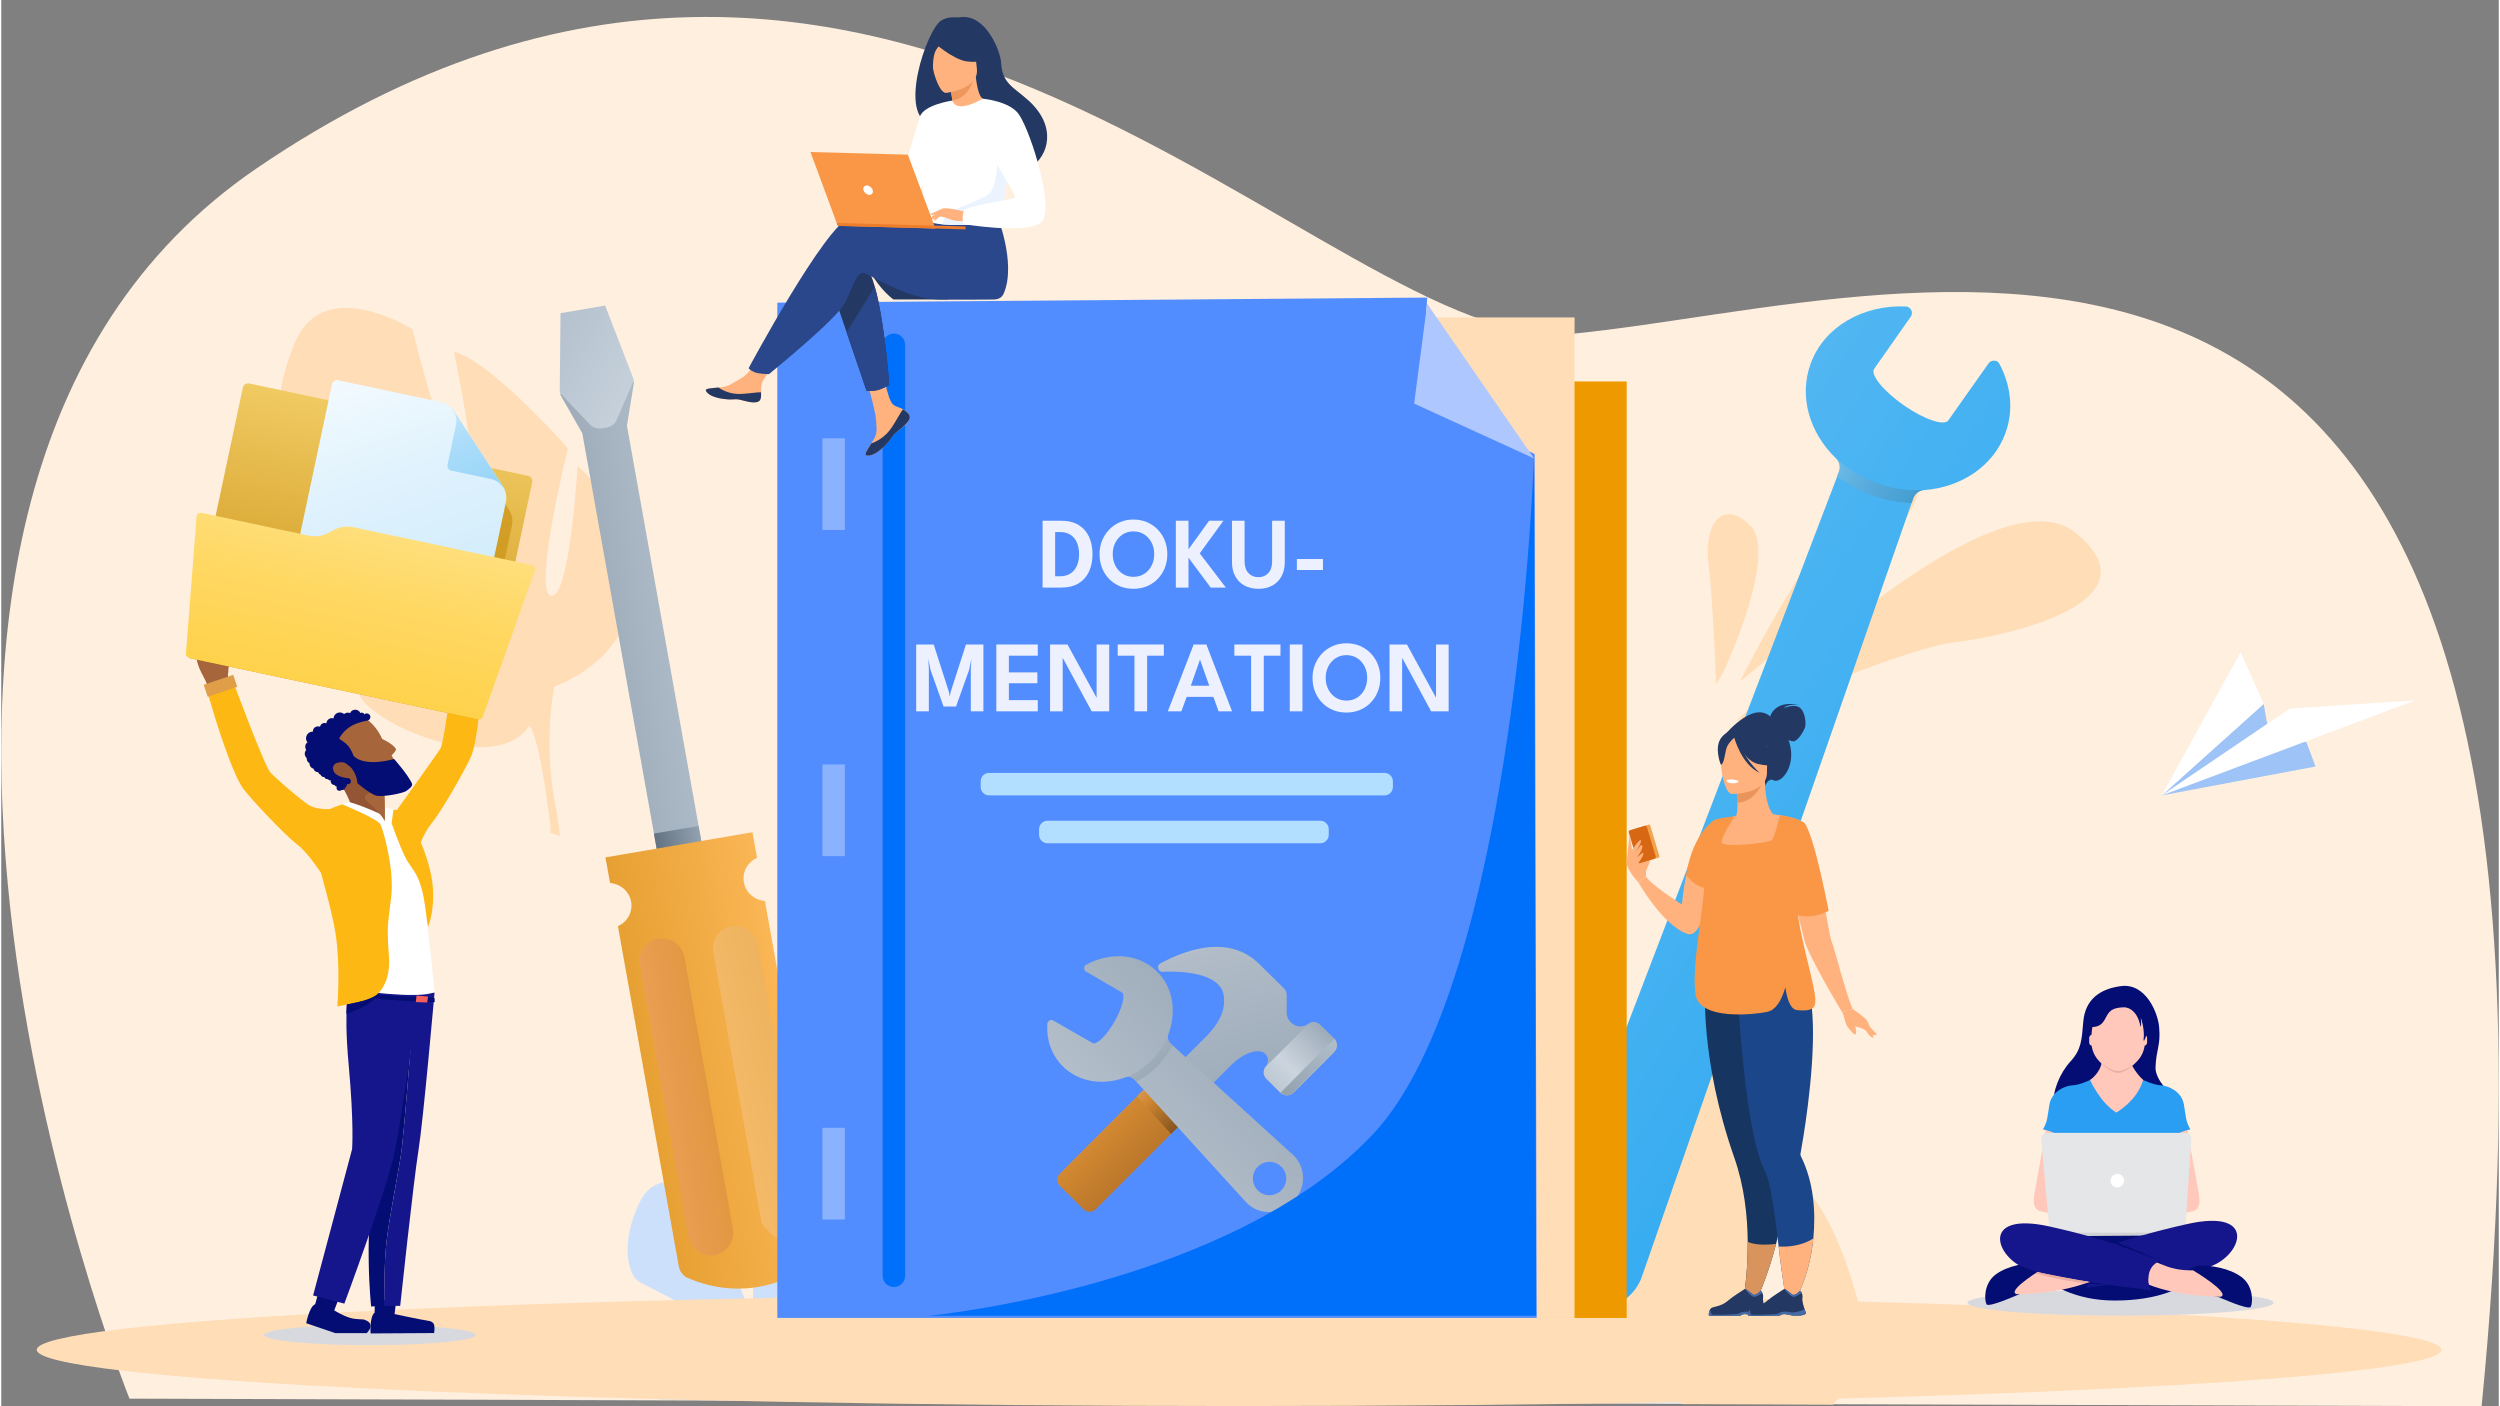 <?xml version="1.0" encoding="UTF-8" standalone="no"?>
<!DOCTYPE svg PUBLIC "-//W3C//DTD SVG 1.1//EN" "http://www.w3.org/Graphics/SVG/1.1/DTD/svg11.dtd">
<svg xmlns:dc="http://purl.org/dc/elements/1.1/" xmlns="http://www.w3.org/2000/svg" xmlns:xl="http://www.w3.org/1999/xlink" version="1.1" viewBox="0 0 888 500" width="800" height="450">
  <rect x="0" y="0" width="888" height="500" fill="#808080" stroke="none"/>
  <defs>
    <linearGradient x1="0" x2="1" id="Gradient" gradientUnits="userSpaceOnUse">
      <stop offset="0" stop-color="#89cff7"/>
      <stop offset=".228" stop-color="#59b9f3"/>
      <stop offset="1" stop-color="#1ba2ef"/>
    </linearGradient>
    <linearGradient id="Obj_Gradient" xl:href="#Gradient" gradientTransform="translate(461.317 178.751) rotate(32.535) scale(390.693)"/>
    <linearGradient x1="0" x2="1" id="Gradient_2" gradientUnits="userSpaceOnUse">
      <stop offset="0" stop-color="#71beea"/>
      <stop offset=".405" stop-color="#59acdd"/>
      <stop offset="1" stop-color="#409ace"/>
    </linearGradient>
    <linearGradient id="Obj_Gradient_2" xl:href="#Gradient_2" gradientTransform="translate(651.037 162.125) rotate(25.887) scale(36.555)"/>
    <linearGradient x1="0" x2="1" id="Gradient_3" gradientUnits="userSpaceOnUse">
      <stop offset="0" stop-color="#f0ca62"/>
      <stop offset=".478" stop-color="#deaf3d"/>
      <stop offset="1" stop-color="#cc9418"/>
    </linearGradient>
    <linearGradient id="Obj_Gradient_3" xl:href="#Gradient_3" gradientTransform="translate(138.947 147.133) rotate(102) scale(99.936)"/>
    <linearGradient x1="0" x2="1" id="Gradient_4" gradientUnits="userSpaceOnUse">
      <stop offset="0" stop-color="#d7a42e"/>
      <stop offset=".678" stop-color="#cf991e"/>
      <stop offset="1" stop-color="#c78d0d"/>
    </linearGradient>
    <linearGradient id="Obj_Gradient_4" xl:href="#Gradient_4" gradientTransform="translate(153.398 149.651) rotate(101.083) scale(89.501)"/>
    <linearGradient x1="0" x2="1" id="Gradient_5" gradientUnits="userSpaceOnUse">
      <stop offset="0" stop-color="#f3fafe"/>
      <stop offset=".369" stop-color="#dff2fd"/>
      <stop offset="1" stop-color="#cae9fb"/>
    </linearGradient>
    <linearGradient id="Obj_Gradient_5" xl:href="#Gradient_5" gradientTransform="translate(125.442 132.394) rotate(71.982) scale(111.159)"/>
    <linearGradient x1="0" x2="1" id="Gradient_6" gradientUnits="userSpaceOnUse">
      <stop offset="0" stop-color="#c5e7fb"/>
      <stop offset=".331" stop-color="#adddfa"/>
      <stop offset="1" stop-color="#94d3f8"/>
    </linearGradient>
    <linearGradient id="Obj_Gradient_6" xl:href="#Gradient_6" gradientTransform="translate(162.459 143.891) rotate(65.745) scale(34.586)"/>
    <linearGradient x1="0" x2="1" id="Gradient_7" gradientUnits="userSpaceOnUse">
      <stop offset="0" stop-color="#ffd24b"/>
      <stop offset=".588" stop-color="#ffd863"/>
      <stop offset="1" stop-color="#ffdf7c"/>
    </linearGradient>
    <linearGradient id="Obj_Gradient_7" xl:href="#Gradient_7" gradientTransform="translate(118.314 245.317) rotate(-77.629) scale(58.441)"/>
    <linearGradient x1="0" x2="1" id="Gradient_8" gradientUnits="userSpaceOnUse">
      <stop offset="0" stop-color="#91a0af"/>
      <stop offset=".38" stop-color="#b3c0cd"/>
      <stop offset="1" stop-color="#717f8f"/>
    </linearGradient>
    <linearGradient id="Obj_Gradient_8" xl:href="#Gradient_8" gradientTransform="translate(322.081 205.216) rotate(171.265) scale(193.327)"/>
    <linearGradient x1="0" x2="1" id="Gradient_9" gradientUnits="userSpaceOnUse">
      <stop offset="0" stop-color="#717f8f"/>
      <stop offset=".231" stop-color="#91a0af"/>
      <stop offset="1" stop-color="#51616f"/>
    </linearGradient>
    <linearGradient id="Obj_Gradient_9" xl:href="#Gradient_9" gradientTransform="translate(255.08 298.657) rotate(170.19) scale(28.411)"/>
    <linearGradient x1="0" x2="1" id="Gradient_10" gradientUnits="userSpaceOnUse">
      <stop offset="0" stop-color="#d8e0e8"/>
      <stop offset=".049" stop-color="#c6d1db"/>
      <stop offset="1" stop-color="#b3c0cd"/>
    </linearGradient>
    <linearGradient id="Obj_Gradient_10" xl:href="#Gradient_10" gradientTransform="translate(228.536 138.691) rotate(-151.078) scale(42.01)"/>
    <linearGradient x1="0" x2="1" id="Gradient_11" gradientUnits="userSpaceOnUse">
      <stop offset="0" stop-color="#e90"/>
      <stop offset=".322" stop-color="#ffba5c"/>
      <stop offset="1" stop-color="#c98101"/>
    </linearGradient>
    <linearGradient id="Obj_Gradient_11" xl:href="#Gradient_11" gradientTransform="translate(354.442 357.788) rotate(170.669) scale(203.143)"/>
    <linearGradient x1="0" x2="1" id="Gradient_12" gradientUnits="userSpaceOnUse">
      <stop offset="0" stop-color="#c98101"/>
      <stop offset=".486" stop-color="#e59a49"/>
      <stop offset="1" stop-color="#ffb27d"/>
    </linearGradient>
    <linearGradient id="Obj_Gradient_12" xl:href="#Gradient_12" gradientTransform="translate(303.239 380.343) rotate(170.814) scale(120.837)"/>
    <linearGradient x1="0" x2="1" id="Gradient_13" gradientUnits="userSpaceOnUse">
      <stop offset="0" stop-color="#c98101"/>
      <stop offset=".065" stop-color="#e5a64a"/>
      <stop offset="1" stop-color="#ffc980"/>
    </linearGradient>
    <linearGradient id="Obj_Gradient_13" xl:href="#Gradient_13" gradientTransform="translate(328.049 370.872) rotate(166.379) scale(119.5)"/>
    <linearGradient x1="0" x2="1" id="Gradient_14" gradientUnits="userSpaceOnUse">
      <stop offset="0" stop-color="#ced7e0"/>
      <stop offset=".109" stop-color="#b1bcc8"/>
      <stop offset="1" stop-color="#91a0af"/>
    </linearGradient>
    <linearGradient id="Obj_Gradient_14" xl:href="#Gradient_14" gradientTransform="translate(422.338 329.189) rotate(75.547) scale(94.322)"/>
    <linearGradient x1="0" x2="1" id="Gradient_15" gradientUnits="userSpaceOnUse">
      <stop offset="0" stop-color="#b3c0cd"/>
      <stop offset=".369" stop-color="#ccd5de"/>
      <stop offset="1" stop-color="#91a0af"/>
    </linearGradient>
    <linearGradient id="Obj_Gradient_15" xl:href="#Gradient_15" gradientTransform="translate(448.919 389.488) rotate(-45.221) scale(36.787)"/>
    <linearGradient x1="0" x2="1" id="Gradient_16" gradientUnits="userSpaceOnUse">
      <stop offset="0" stop-color="#93a1af"/>
      <stop offset=".5" stop-color="#a2b0bd"/>
      <stop offset="1" stop-color="#b1becb"/>
    </linearGradient>
    <linearGradient id="Obj_Gradient_16" xl:href="#Gradient_16" gradientTransform="translate(454.821 389.436) rotate(-45) scale(28.373)"/>
    <linearGradient x1="0" x2="1" id="Gradient_17" gradientUnits="userSpaceOnUse">
      <stop offset="0" stop-color="#dca264"/>
      <stop offset=".388" stop-color="#d08730"/>
      <stop offset="1" stop-color="#9c5f24"/>
    </linearGradient>
    <linearGradient id="Obj_Gradient_17" xl:href="#Gradient_17" gradientTransform="translate(375.524 385.699) rotate(45) scale(63.868)"/>
    <linearGradient x1="0" x2="1" id="Gradient_18" gradientUnits="userSpaceOnUse">
      <stop offset="0" stop-color="#dca264"/>
      <stop offset=".29" stop-color="#d08730"/>
      <stop offset="1" stop-color="#73481c"/>
    </linearGradient>
    <linearGradient id="Obj_Gradient_18" xl:href="#Gradient_18" gradientTransform="translate(403.855 385.674) rotate(46.234) scale(24.292)"/>
    <linearGradient x1="0" x2="1" id="Gradient_19" gradientUnits="userSpaceOnUse">
      <stop offset="0" stop-color="#d8e0e8"/>
      <stop offset=".233" stop-color="#b6c1cc"/>
      <stop offset="1" stop-color="#91a0af"/>
    </linearGradient>
    <linearGradient id="Obj_Gradient_19" xl:href="#Gradient_19" gradientTransform="translate(370.992 430.013) rotate(-43.851) scale(128.615)"/>
    <linearGradient x1="0" x2="1" id="Gradient_20" gradientUnits="userSpaceOnUse">
      <stop offset="0" stop-color="#bcc7d2"/>
      <stop offset=".289" stop-color="#a7b4c1"/>
      <stop offset="1" stop-color="#91a0af"/>
    </linearGradient>
    <linearGradient id="Obj_Gradient_20" xl:href="#Gradient_20" gradientTransform="translate(399.831 367.651) rotate(45.921) scale(23.685)"/>
  </defs>
  <g id="Canvas_1" fill="none" stroke="none" fill-opacity="1" stroke-opacity="1" stroke-dasharray="none">
    <title>Canvas 1</title>
    <g id="Canvas_1_Ebene_2">
      <title>Ebene 2</title>
      <g id="Group_184">
        <title>Canvas_1_Layer_1</title>
        <g id="Group_185">
          <title>Group_3</title>
          <g id="Group_224">
            <title>Graphic_167</title>
            <g id="Graphic_225">
              <path d="M 881.907 500 L 716.489 499.476 L 640.812 499.234 L 624.573 499.193 L 565.655 498.992 L 493.838 498.75 L 431.581 498.548 L 428.057 498.548 L 411.635 498.507 L 267.603 498.023 L 195.296 497.781 L 188.463 497.741 L 148.847 497.62 L 45.595 497.297 C 45.595 497.297 -82.474 178.143 90.665 59.952 C 313.714 -92.284 472.759 127.034 558.179 118.725 C 683.859 106.502 929.764 14.007 881.907 500 Z" fill="#ffefdf"/>
            </g>
          </g>
          <g id="Group_217">
            <title>Group_163</title>
            <g id="Group_222">
              <title>Graphic_166</title>
              <g id="Graphic_223">
                <path d="M 618.238 242.28 C 618.238 242.28 660.788 156.804 678.997 167.977 C 697.206 179.191 618.238 242.28 618.238 242.28 Z" fill="#ffddb7"/>
              </g>
            </g>
            <g id="Group_220">
              <title>Graphic_165</title>
              <g id="Graphic_221">
                <path d="M 616.613 256.721 C 616.613 256.721 707.813 165.194 737.579 189.478 C 767.345 213.761 714.587 225.943 694.662 228.363 C 674.766 230.743 616.613 256.721 616.613 256.721 Z" fill="#ffddb7"/>
              </g>
            </g>
            <g id="Group_218">
              <title>Graphic_164</title>
              <g id="Graphic_219">
                <path d="M 609.716 243.329 C 609.716 243.329 609.593 239.819 609.379 234.656 C 608.919 224.612 608.091 208.436 606.988 200.207 C 605.302 187.743 611.249 176.731 621.733 186.694 C 632.217 196.658 612.291 239.013 612.291 239.013 Z" fill="#ffddb7"/>
              </g>
            </g>
          </g>
          <g id="Group_215">
            <title>Graphic_162</title>
            <g id="Graphic_216">
              <path d="M 302.244 497.822 L 260.676 497.66 C 259.358 497.378 258.07 497.418 256.752 497.66 L 233.975 497.58 C 225.851 489.633 224.595 465.592 224.595 465.592 C 231.431 471.965 246.421 472.328 247.801 469.101 C 249.18 465.874 228.917 457.524 226.035 455.144 C 223.154 452.764 219.72 442.115 227.231 427.028 C 234.741 411.942 254.698 426.262 254.698 426.262 C 254.698 426.262 261.902 461.437 265.918 463.938 C 269.934 466.439 264.232 432.272 264.232 432.272 C 272.601 434.733 290.043 456.758 290.043 456.758 C 290.043 456.758 280.326 489.956 284.679 491.085 C 289.032 492.215 292.159 461.114 292.159 461.114 C 299.24 467.608 303.562 482.816 303.562 482.816 C 304.666 488.947 303.93 493.869 302.244 497.822 Z" fill="#cde0fb"/>
            </g>
          </g>
          <g id="Group_213">
            <title>Graphic_161</title>
            <g id="Graphic_214">
              <path d="M 104.733 121.145 C 115.155 97.547 146.178 117.071 146.178 117.071 C 146.178 117.071 159.238 169.429 165.461 172.778 C 171.684 176.126 160.954 125.138 160.954 125.138 C 173.768 127.962 201.481 159.385 201.481 159.385 C 201.481 159.385 188.851 210.615 195.503 211.825 C 202.155 213.035 204.914 165.718 204.914 165.718 C 216.011 174.754 223.522 197.303 223.522 197.303 C 231.461 232.518 196.698 244.095 196.698 244.095 C 196.698 244.095 192.621 261.965 196.852 285.644 C 196.852 285.644 197.986 290.121 198.599 297.301 L 195.319 296.131 C 195.288 294.881 195.227 293.63 195.104 292.461 C 195.104 292.461 195.104 292.461 195.104 292.42 L 195.104 292.38 C 195.012 291.614 194.89 290.565 194.706 289.274 C 194.215 286.329 193.939 284.151 193.786 282.618 C 192.437 273.421 190.261 261.279 187.808 258.012 C 187.808 258.012 188.299 257.447 188.912 256.277 C 188.544 256.842 188.176 257.407 187.808 258.012 C 178.918 271.929 150.194 264.587 135.327 254.785 C 120.489 244.983 128.521 241.594 138.913 235.1 C 149.305 228.646 166.534 237.399 172.511 235.544 C 178.52 233.688 171.622 227.274 160.924 224.612 C 150.225 221.95 142.193 233.89 124.842 230.017 C 107.492 226.145 103.169 179.716 103.169 179.716 C 113.868 188.63 136.553 187.541 138.453 182.539 C 140.354 177.537 109.208 167.09 104.702 163.782 C 100.165 160.434 94.31 144.743 104.733 121.145 Z" fill="#ffddb7"/>
            </g>
          </g>
          <g id="Group_211">
            <title>Graphic_160</title>
            <g id="Graphic_212">
              <path d="M 344.61 240.788 C 356.719 218.803 385.933 242.199 385.933 242.199 C 385.933 242.199 394.884 295.728 400.77 299.842 C 406.656 303.957 399.912 252.123 399.912 252.123 C 412.388 256.6 437.403 291.331 437.403 291.331 C 437.403 291.331 421.003 340.382 427.501 342.439 C 434 344.537 440.315 298.068 440.315 298.068 C 450.615 308.475 456.317 331.75 456.317 331.75 C 461.498 367.61 426.214 374.508 426.214 374.508 C 426.214 374.508 420.819 391.652 423.21 415.653 C 423.21 415.653 423.976 420.252 424.037 427.432 L 420.88 425.859 C 420.941 424.608 420.972 423.398 420.941 422.188 C 420.941 422.188 420.941 422.188 420.941 422.147 L 420.941 422.107 C 420.911 421.341 420.849 420.292 420.788 418.961 C 420.543 415.976 420.42 413.798 420.389 412.265 C 419.746 402.987 418.519 390.684 416.343 387.134 C 416.343 387.134 416.895 386.65 417.569 385.561 C 417.171 386.045 416.772 386.569 416.343 387.134 C 406.503 399.72 378.606 388.707 364.658 377.05 C 350.71 365.392 358.926 363.093 369.716 358.05 C 380.476 353.008 396.846 363.94 402.916 362.891 C 408.986 361.842 402.64 354.581 392.279 350.547 C 381.917 346.514 373.027 357.284 356.167 351.153 C 339.306 345.061 338.54 298.552 338.54 298.552 C 348.472 308.757 370.973 310.693 373.242 305.974 C 375.51 301.254 345.499 286.854 341.268 282.981 C 337.099 279.068 332.501 262.772 344.61 240.788 Z" fill="#dfebfd"/>
            </g>
          </g>
          <g id="Group_206">
            <title>Group_157</title>
            <g id="Group_209">
              <title>Graphic_159</title>
              <g id="Graphic_210">
                <path d="M 425.386 470.231 C 425.386 470.231 421.003 490.521 421.83 498.387 L 405.184 498.346 C 404.847 493.909 405.644 489.068 408.464 484.107 C 408.495 484.107 416.987 472.489 425.386 470.231 Z" fill="#dfebfd"/>
              </g>
            </g>
            <g id="Group_207">
              <title>Graphic_158</title>
              <g id="Graphic_208">
                <path d="M 488.505 498.628 L 425.417 498.427 C 427.9 490.077 428.605 467.407 428.605 467.407 C 428.605 467.407 451.075 456.395 459.444 458.492 C 459.444 458.492 444.025 486.648 448.439 486.446 C 452.853 486.245 469.928 457.968 469.928 457.968 C 469.928 457.968 492.368 455.265 494.728 472.893 C 496.844 488.665 491.939 496.652 488.505 498.628 Z" fill="#dfebfd"/>
              </g>
            </g>
          </g>
          <g id="Group_204">
            <title>Graphic_156</title>
            <g id="Graphic_205">
              <path d="M 620.997 499.072 L 561.281 498.871 C 565.143 496.692 570.201 494.635 575.627 492.215 C 589.238 486.124 607.754 494.514 620.997 499.072 Z" fill="#dfebfd"/>
            </g>
          </g>
          <g id="Group_202">
            <title>Graphic_155</title>
            <g id="Graphic_203">
              <path d="M 651.346 499.435 L 597.301 499.234 C 598.435 496.087 591.538 489.633 581.544 485.599 C 568.822 480.436 557.817 493.506 537.125 485.64 C 516.463 477.814 516.034 420.615 516.034 420.615 C 528.112 433.361 555.763 436.185 558.583 430.417 C 561.403 424.649 524.678 406.335 519.559 401.535 C 514.44 396.694 508.952 376.565 524.096 349.781 C 539.24 322.997 574.861 352.282 574.861 352.282 C 574.861 352.282 585.253 418.275 592.457 423.438 C 599.661 428.602 591.936 364.746 591.936 364.746 C 607.202 370.515 637.582 413.676 637.582 413.676 C 637.582 413.676 616.889 473.619 624.86 476.322 C 632.83 479.024 641.138 421.986 641.138 421.986 C 653.676 434.975 660.42 463.736 660.42 463.736 C 662.658 480.194 658.029 491.569 651.346 499.435 Z" fill="#ffddb7"/>
            </g>
          </g>
          <g id="Group_195">
            <title>Group_111</title>
            <g id="Group_200">
              <title>Graphic_114</title>
              <g id="Graphic_201">
                <path d="M 357.454 139.499 L 389.428 146.033 L 368.337 126.631 L 367.203 132.722 L 359.416 134.456 Z" fill="#9ec3f6"/>
              </g>
            </g>
            <g id="Group_198">
              <title>Graphic_113</title>
              <g id="Graphic_199">
                <path d="M 389.428 146.033 L 362.942 127.518 L 336.823 125.38 Z" fill="white"/>
              </g>
            </g>
            <g id="Group_196">
              <title>Graphic_112</title>
              <g id="Graphic_197">
                <path d="M 368.337 126.631 L 389.428 146.033 L 373.242 115.982 Z" fill="white"/>
              </g>
            </g>
          </g>
          <g id="Group_188">
            <title>Group_107</title>
            <g id="Group_193">
              <title>Graphic_110</title>
              <g id="Graphic_194">
                <path d="M 822.862 272.528 L 768.157 282.812 L 804.414 250.276 L 806.271 260.728 L 819.595 263.846 Z" fill="#9ec3f6"/>
              </g>
            </g>
            <g id="Group_191">
              <title>Graphic_109</title>
              <g id="Graphic_192">
                <path d="M 768.157 282.812 L 813.638 251.961 L 858.286 249.011 Z" fill="white"/>
              </g>
            </g>
            <g id="Group_189">
              <title>Graphic_108</title>
              <g id="Graphic_190">
                <path d="M 804.414 250.276 L 768.157 282.812 L 796.214 231.9 Z" fill="white"/>
              </g>
            </g>
          </g>
        </g>
      </g>
      <g id="Graphic_183">
        <path d="M 742.408 465.783 C 909.358 473.594 909.358 486.257 742.408 494.067 C 575.459 501.878 304.782 501.878 137.833 494.067 C -29.117 486.257 -29.117 473.594 137.833 465.783 C 304.782 457.973 575.459 457.973 742.408 465.783" fill="#ffddb7"/>
      </g>
      <g id="Group_172">
        <title>Wrench</title>
        <g id="Graphic_174">
          <title>curve1</title>
          <path d="M 710.503 129.448 C 714.522 137.043 715.605 145.849 712.583 154.044 C 708.227 165.86 696.857 173.214 683.813 174.247 C 681.942 174.33 680.294 175.572 679.722 177.417 L 583.488 453.482 C 580.488 463.088 569.388 467.948 559.83 464.514 C 550.272 461.08 544.933 450.313 548.889 441.051 L 653.342 167.939 C 654.105 166.163 653.651 164.165 652.272 162.914 C 642.951 153.846 639.029 140.998 643.385 129.182 C 648.233 116.032 662.127 108.29 677.245 108.974 C 678.08 109.058 678.774 109.523 679.137 110.301 C 679.5 111.079 679.41 111.91 678.938 112.604 L 665.937 131.134 C 664.52 133.215 669.111 138.965 676.427 144.075 C 683.743 149.186 690.886 151.537 692.303 149.456 L 706.58 129.226 C 707.052 128.532 707.836 128.167 708.671 128.251 C 709.446 128.205 710.14 128.67 710.503 129.448 Z M 569.215 439.065 C 564.436 437.348 559.207 439.786 557.451 444.55 C 555.694 449.315 558.112 454.5 562.891 456.217 C 567.67 457.934 572.898 455.496 574.655 450.732 C 576.411 445.967 573.993 440.782 569.215 439.065 Z" fill="url(#Obj_Gradient)"/>
        </g>
        <g id="Graphic_173">
          <title>curve0</title>
          <path d="M 665.267 176.108 C 660.549 174.521 656.373 172.049 652.72 169.334 L 653.342 167.939 C 654.105 166.163 653.712 164.295 652.403 162.853 C 656.278 166.728 661.209 169.794 666.883 171.725 C 672.487 173.846 678.261 174.626 683.752 174.117 C 681.811 174.391 680.294 175.572 679.722 177.417 L 679.29 178.881 C 674.724 178.643 669.915 177.886 665.267 176.108 Z" fill="url(#Obj_Gradient_2)"/>
        </g>
      </g>
      <g id="Group_269">
        <g id="Graphic_331">
          <ellipse cx="131.036" cy="474.667" rx="37.673" ry="3.61" fill="#d8d9df"/>
        </g>
        <g id="Group_270">
          <g id="Group_324">
            <g id="Group_329">
              <g id="Graphic_330">
                <path d="M 167.172 268.658 C 168.267 265.758 168.67 262.686 168.67 262.667 C 170.84 251.204 171.493 230.774 171.493 230.774 L 161.815 229.91 C 161.815 229.91 157.687 263.684 156.151 266.161 C 154.596 268.638 137.967 291.776 137.967 291.776 C 137.967 291.776 129.173 300.243 139.561 302.048 C 139.868 302.106 140.828 302.029 141.846 301.933 C 143.555 301.76 146.589 304.448 147.453 302.97 C 149.315 299.802 150.026 296.403 153.136 292.563 C 157.265 287.475 166.078 271.557 167.172 268.658 Z" fill="#fdb813"/>
              </g>
            </g>
            <g id="Group_325">
              <g id="Graphic_328">
                <path d="M 163.063 228.969 C 163.006 227.874 162.506 227.183 162.506 227.183 C 162.506 227.183 162.276 220.098 162.602 219.464 C 162.987 218.715 163.697 218.216 164.523 218.062 C 166.769 217.602 169.63 217.698 171.493 218.984 C 172.837 219.906 172.779 222.152 171.569 226.607 C 170.667 229.929 170.859 231.446 170.859 231.446 L 162.891 230.774 C 162.91 230.812 163.121 230.217 163.063 228.969 Z" fill="#a6653a"/>
              </g>
              <g id="Graphic_327">
                <path d="M 171.731 234.083 L 160.695 233.105 L 161.092 228.63 L 172.127 229.607 Z" fill="#e09e48"/>
              </g>
              <g id="Graphic_326">
                <path d="M 163.102 227.74 C 163.102 227.74 162.103 227.145 161.815 225.052 C 161.546 222.978 161.182 221.096 163.044 221.096 C 164.907 221.096 163.102 227.74 163.102 227.74 Z" fill="#a6653a"/>
              </g>
            </g>
          </g>
          <g id="Group_317">
            <g id="Group_322">
              <g id="Graphic_323">
                <path d="M 85.952 280.293 C 84.204 277.74 83.091 274.84 83.091 274.821 C 78.29 264.184 72.856 244.483 72.856 244.483 L 82.073 241.373 C 82.073 241.373 93.709 272.786 95.802 274.821 C 97.127 276.108 103.962 282.425 108.954 285.996 C 111.873 288.07 116.904 287.647 116.904 287.647 C 116.904 287.647 127.138 299.226 124.853 308.077 C 124.776 308.385 123.471 311.899 122.472 312.033 C 120.782 312.263 118.229 317.659 117.365 316.18 C 114.312 310.958 109.147 303.239 105.21 300.243 C 100.026 296.25 87.699 282.847 85.952 280.293 Z" fill="#fdb813"/>
              </g>
            </g>
            <g id="Group_318">
              <g id="Graphic_321">
                <path d="M 80.652 240.739 C 80.46 239.664 80.767 238.877 80.767 238.877 L 80.518 235.939 C 80.518 235.939 79.212 231.177 78.751 230.639 C 78.213 230.006 77.388 229.698 76.562 229.718 C 74.258 229.794 71.512 230.562 69.995 232.252 C 68.901 233.462 69.611 236.38 71.819 240.451 C 73.471 243.466 73.644 245.002 73.644 245.002 L 81.228 242.486 C 81.228 242.486 80.863 241.968 80.652 240.739 Z" fill="#a6653a"/>
              </g>
              <g id="Graphic_320">
                <path d="M 71.981 243.488 L 82.478 239.946 L 83.915 244.204 L 73.417 247.746 Z" fill="#e09e48"/>
              </g>
              <g id="Graphic_319">
                <path d="M 80.71 238.147 C 80.71 238.147 80.998 237.014 80.959 235.804 C 80.921 234.595 80.902 232.041 78.77 232.579 C 76.639 233.135 80.71 238.147 80.71 238.147 Z" fill="#a6653a"/>
              </g>
            </g>
          </g>
          <g id="Group_314">
            <g id="Graphic_316">
              <path d="M 132.841 462.32 L 132.726 467.908 L 139.734 468.061 L 140.502 462.013 Z" fill="#030d74"/>
            </g>
            <g id="Graphic_315">
              <path d="M 132.745 466.737 C 132.745 466.737 133.686 468.1 139.83 467.217 C 139.83 467.217 149.661 469.329 151.312 469.521 C 152.964 469.713 153.732 470.212 153.962 471.306 C 154.173 472.42 153.904 473.975 153.904 473.975 L 131.324 474.11 C 131.324 474.11 130.901 468.119 132.745 466.737 Z" fill="#030d74"/>
            </g>
          </g>
          <g id="Group_311">
            <g id="Graphic_313">
              <path d="M 112.795 459.44 L 111.316 464.836 L 118.075 466.698 L 120.283 461.034 Z" fill="#030d74"/>
            </g>
            <g id="Graphic_312">
              <path d="M 111.623 463.703 C 111.623 463.703 112.199 465.258 118.382 465.892 C 118.382 465.892 121.128 467.677 123.931 468.541 C 126.159 469.233 128.482 468.983 129.173 469.233 C 130.729 469.828 131.362 470.5 131.285 471.614 C 131.228 472.747 129.961 473.995 129.961 473.995 L 118.785 473.995 L 108.436 470.481 C 108.436 470.5 109.492 464.586 111.623 463.703 Z" fill="#030d74"/>
            </g>
          </g>
          <g id="Graphic_310">
            <path d="M 142.499 407.77 C 143.325 400.55 145.321 375.512 145.321 375.512 L 148.086 355.351 L 134.934 352.931 L 134.204 364.183 C 132.495 374.859 133.321 411.841 133.321 411.841 C 128.597 438.415 131.516 464.528 131.516 464.528 L 136.182 464.298 C 136.182 459.69 136.143 448.841 137.007 441.353 C 138.179 431.272 141.673 414.989 142.499 407.77 Z" fill="#030d74"/>
          </g>
          <g id="Graphic_309">
            <path d="M 148.336 409.075 C 150.045 398.592 154.058 352.931 154.058 352.931 L 147.587 352.931 L 145.302 375.512 C 145.302 375.512 143.305 400.55 142.48 407.77 C 141.654 414.989 138.179 431.272 136.988 441.372 C 136.124 448.841 136.163 459.69 136.163 464.317 L 141.846 464.317 C 141.846 464.317 146.627 419.579 148.336 409.075 Z" fill="#16168c"/>
          </g>
          <g id="Graphic_308">
            <path d="M 123.759 350.301 C 123.759 350.301 121.57 357.194 123.528 378.623 C 125.487 400.051 124.738 408.615 124.738 408.615 L 110.875 460.611 L 121.992 463.511 C 121.992 463.511 137.007 423.169 139.83 409.786 C 141.328 402.701 143.536 387.897 145.302 375.493 L 148.413 352.912 Z" fill="#16168c"/>
          </g>
          <g id="Group_305">
            <g id="Graphic_307">
              <path d="M 147.606 354.525 C 147.606 354.525 133.858 353.853 126.005 352.893 C 126.005 352.893 125.602 353.45 125.967 354.467 C 125.967 354.467 142.499 356.138 154.116 356.311 L 154.077 354.832 Z" fill="#030d74"/>
            </g>
            <g id="Graphic_306">
              <path d="M 151.754 354.333 L 147.664 353.987 L 147.395 356.292 L 151.447 356.445 Z" fill="#f4605c"/>
            </g>
          </g>
          <g id="Graphic_304">
            <path d="M 123.49 285.113 C 123.49 285.113 112.487 289.088 111.835 293.792 C 111.182 298.496 121.205 335.785 124.565 351.894 C 124.565 351.894 148.643 355.524 154.116 352.701 C 154.116 352.701 151.159 323.88 149.546 314.51 C 147.933 305.14 149.488 288.742 135.567 286.937 C 129.385 286.111 123.49 285.113 123.49 285.113 Z" fill="white"/>
          </g>
          <g id="Graphic_303">
            <path d="M 121.301 285.996 C 121.301 285.996 133.82 291.123 134.838 293.158 C 135.855 295.193 139.753 308.769 138.678 318.619 C 137.603 328.469 136.969 328.085 137.852 340.182 C 138.735 352.259 131.093 355.428 131.093 355.428 L 119.477 357.866 C 119.477 357.866 120.686 344.041 118.92 332.309 C 117.153 320.577 111.297 304.064 111.028 298.074 C 110.779 292.102 112.411 288.684 121.301 285.996 Z" fill="#fdb813"/>
          </g>
          <g id="Graphic_302">
            <path d="M 139.446 287.935 L 138.793 292.697 C 138.793 292.697 141.193 299.706 143.574 304.64 C 145.955 309.575 149.2 310.094 150.909 323.63 L 151.696 329.564 C 151.696 329.564 154.135 324.763 153.424 315.144 C 152.714 305.505 145.245 287.225 139.446 287.935 Z" fill="#fdb813"/>
          </g>
          <g id="Graphic_301">
            <path d="M 134.319 352.931 C 134.319 352.931 133.11 355.332 122.856 357.175 L 122.722 360.458 C 122.741 360.458 132.188 357.655 134.319 352.931 Z" fill="#030d74"/>
          </g>
          <g id="Group_271">
            <g id="Group_298">
              <g id="Graphic_300">
                <path d="M 128.847 255.063 C 128.847 255.063 132.898 256.983 135.433 262.744 C 135.433 262.744 139.004 264.299 140.291 266.2 C 140.713 266.814 138.793 268.542 138.793 268.542 C 138.793 268.542 140.713 272.21 141.424 273.669 C 142.134 275.147 142.749 276.338 141.136 277.567 C 139.523 278.796 136.163 280.639 136.316 282.636 C 136.47 284.633 136.412 292.006 136.412 292.006 C 136.412 292.006 134.607 288.588 132.591 288.051 C 130.575 287.532 127.368 283.654 123.682 284.095 C 123.682 284.095 123.451 280.965 118.862 277.989 C 114.273 275.013 110.03 269.349 112.315 264.472 C 114.6 259.595 123.317 251.607 128.847 255.063 Z" fill="#a6653a"/>
              </g>
              <g id="Graphic_299">
                <path d="M 115.521 270.309 C 115.521 270.309 124.642 270.117 124.93 270.002 C 124.93 270.002 127.695 277.74 128.386 278.047 C 129.077 278.354 134.684 280.754 140.06 278.239 C 140.06 278.239 131.497 281.292 130.057 282.348 C 128.597 283.404 129.615 284.537 130.133 284.959 C 131.593 286.15 134.799 289.452 134.799 289.452 C 134.799 289.452 129.577 286.899 124.008 285.247 C 124.008 285.247 122.722 281.849 121.205 279.813 C 119.669 277.759 115.521 270.309 115.521 270.309 Z" fill="#935533"/>
              </g>
            </g>
            <g id="Graphic_297">
              <path d="M 139.676 269.867 C 139.676 269.867 129.596 272.939 125.275 268.811 C 125.103 268.254 124.757 267.39 124.143 266.334 C 122.434 263.435 119.803 263.032 120.245 262.34 C 123.816 256.522 129.058 256.906 130.613 255.87 C 131.996 254.948 126.159 252.49 119.169 255.812 C 115.598 257.521 113.064 258.692 110.068 262.36 C 109.243 263.377 108.782 264.721 108.686 266.353 C 108.686 266.353 107.457 271.25 115.156 275.896 C 116.712 277.144 117.96 277.816 117.96 277.816 C 119.016 278.661 120.533 280.869 121.09 280.524 C 122.741 279.525 123.413 276.684 123.413 276.684 C 123.413 276.684 119.438 276.511 118.286 274.379 C 117.134 272.248 118.997 271.307 119.592 271.192 C 120.206 271.077 121.646 270.731 122.587 271.48 C 123.259 272.018 124.239 272.767 124.239 272.767 C 124.239 272.767 126.485 275.109 126.62 278.45 C 126.62 278.45 130.959 282.194 133.263 282.866 C 135.548 283.519 142.921 282.041 144.016 281.234 C 145.091 280.428 146.493 279.506 145.994 278.469 C 144.304 275.013 139.676 269.867 139.676 269.867 Z" fill="#030d74"/>
            </g>
            <g id="Group_272">
              <g id="Graphic_296">
                <path d="M 131.247 254.929 C 131.247 255.639 130.671 256.215 129.961 256.215 C 129.25 256.215 128.674 255.639 128.674 254.929 C 128.674 254.218 129.25 253.642 129.961 253.642 C 130.652 253.642 131.247 254.218 131.247 254.929 Z" fill="#030d74"/>
              </g>
              <g id="Graphic_295">
                <path d="M 127.08 254.449 C 127.08 253.853 127.56 253.373 128.156 253.373 C 128.751 253.373 129.231 253.853 129.231 254.449 C 129.231 255.044 128.751 255.524 128.156 255.524 C 127.56 255.524 127.08 255.044 127.08 254.449 Z" fill="#030d74"/>
              </g>
              <g id="Graphic_294">
                <circle cx="125.862" cy="254.268" r="1.92" fill="#030d74"/>
              </g>
              <g id="Graphic_293">
                <path d="M 123.236 253.38 C 124.317 253.38 125.194 254.257 125.194 255.339 C 125.194 256.42 124.317 257.297 123.236 257.297 C 122.154 257.297 121.277 256.42 121.277 255.339 C 121.277 254.257 122.154 253.38 123.236 253.38 Z" fill="#030d74"/>
              </g>
              <g id="Graphic_292">
                <circle cx="120.393" cy="255.565" r="2.247" fill="#030d74"/>
              </g>
              <g id="Graphic_291">
                <circle cx="117.574" cy="257.313" r="1.978" fill="#030d74"/>
              </g>
              <g id="Graphic_290">
                <path d="M 114.982 257.055 C 115.905 257.055 116.653 257.803 116.653 258.725 C 116.653 259.648 115.905 260.396 114.982 260.396 C 114.06 260.396 113.312 259.648 113.312 258.725 C 113.312 257.803 114.06 257.055 114.982 257.055 Z" fill="#030d74"/>
              </g>
              <g id="Graphic_289">
                <circle cx="112.672" cy="260.147" r="1.882" fill="#030d74"/>
              </g>
              <g id="Graphic_288">
                <circle cx="110.751" cy="262.511" r="2.381" fill="#030d74"/>
              </g>
              <g id="Graphic_287">
                <circle cx="109.891" cy="265.499" r="1.805" fill="#030d74"/>
              </g>
              <g id="Graphic_286">
                <path d="M 109.907 266.005 C 111.01 266.005 111.904 266.899 111.904 268.002 C 111.904 269.105 111.01 269.999 109.907 269.999 C 108.804 269.999 107.91 269.105 107.91 268.002 C 107.91 266.899 108.804 266.005 109.907 266.005 Z" fill="#030d74"/>
              </g>
              <g id="Graphic_285">
                <circle cx="110.491" cy="269.656" r="1.882" fill="#030d74"/>
              </g>
              <g id="Graphic_284">
                <path d="M 111.45 269.661 C 112.468 269.661 113.293 270.486 113.293 271.504 C 113.293 272.522 112.468 273.348 111.45 273.348 C 110.432 273.348 109.607 272.522 109.607 271.504 C 109.607 270.486 110.432 269.661 111.45 269.661 Z" fill="#030d74"/>
              </g>
              <g id="Graphic_283">
                <circle cx="112.66" cy="272.901" r="1.651" fill="#030d74"/>
              </g>
              <g id="Graphic_282">
                <circle cx="114.081" cy="274.13" r="1.421" fill="#030d74"/>
              </g>
              <g id="Graphic_281">
                <circle cx="114.83" cy="274.994" r="1.325" fill="#030d74"/>
              </g>
              <g id="Graphic_280">
                <circle cx="115.982" cy="275.896" r="1.152" fill="#030d74"/>
              </g>
              <g id="Graphic_279">
                <path d="M 115.982 276.434 C 115.982 275.839 116.462 275.359 117.057 275.359 C 117.653 275.359 118.133 275.839 118.133 276.434 C 118.133 277.029 117.653 277.509 117.057 277.509 C 116.462 277.509 115.982 277.029 115.982 276.434 Z" fill="#030d74"/>
              </g>
              <g id="Graphic_278">
                <path d="M 117.134 277.797 C 117.134 277.068 117.71 276.492 118.44 276.492 C 119.169 276.492 119.746 277.068 119.746 277.797 C 119.746 278.527 119.169 279.103 118.44 279.103 C 117.71 279.103 117.134 278.508 117.134 277.797 Z" fill="#030d74"/>
              </g>
              <g id="Graphic_277">
                <path d="M 118.44 278.738 C 118.44 278.2 118.881 277.759 119.419 277.759 C 119.957 277.759 120.398 278.2 120.398 278.738 C 120.398 279.276 119.957 279.717 119.419 279.717 C 118.881 279.717 118.44 279.276 118.44 278.738 Z" fill="#030d74"/>
              </g>
              <g id="Graphic_276">
                <circle cx="120.245" cy="280.14" r="1.037" fill="#030d74"/>
              </g>
              <g id="Graphic_275">
                <circle cx="121.07" cy="279.621" r="1.325" fill="#030d74"/>
              </g>
              <g id="Graphic_274">
                <circle cx="121.608" cy="278.834" r="1.306" fill="#030d74"/>
              </g>
              <g id="Graphic_273">
                <path d="M 124.335 277.759 C 124.335 278.354 123.855 278.853 123.24 278.853 C 122.645 278.853 122.146 278.373 122.146 277.759 C 122.146 277.144 122.626 276.664 123.24 276.664 C 123.835 276.684 124.335 277.164 124.335 277.759 Z" fill="#030d74"/>
              </g>
            </g>
          </g>
        </g>
      </g>
      <g id="Group_3">
        <title>Folder</title>
        <g id="Graphic_8">
          <title>curve4</title>
          <path d="M 125.676 147.751 L 127.967 153.15 C 128.927 155.564 130.91 157.213 133.377 157.738 L 187.305 169.201 C 188.363 169.425 189.01 170.423 188.785 171.48 L 171.204 254.194 C 170.979 255.251 169.982 255.899 168.925 255.674 L 67.413 234.097 C 66.355 233.872 65.708 232.875 65.933 231.817 L 85.911 137.825 C 86.136 136.767 87.133 136.12 88.191 136.345 L 120.148 143.137 C 122.733 143.687 124.598 145.311 125.676 147.751 Z" fill="url(#Obj_Gradient_3)"/>
        </g>
        <g id="Graphic_7">
          <title>curve3</title>
          <path d="M 122.028 143.537 C 120.971 143.312 119.973 143.96 119.749 145.017 L 108.96 195.773 L 102.167 227.731 C 101.942 228.788 102.59 229.785 103.648 230.01 L 167.562 243.596 C 168.62 243.82 169.617 243.173 169.842 242.115 L 181.554 187.012 C 182.004 184.897 181.674 182.985 180.471 181.133 L 163.263 154.635 C 162.06 152.783 160.447 151.703 158.333 151.254 Z" fill="url(#Obj_Gradient_4)"/>
        </g>
        <g id="Graphic_6">
          <title>curve2</title>
          <path d="M 119.867 135.218 C 118.809 134.994 117.812 135.641 117.587 136.699 L 106.799 187.455 L 100.006 219.412 C 99.781 220.469 100.429 221.467 101.486 221.691 L 165.401 235.277 C 166.458 235.502 167.456 234.854 167.68 233.797 L 179.393 178.694 C 179.843 176.579 179.512 174.667 178.309 172.815 L 161.101 146.316 C 159.899 144.464 158.286 143.385 156.171 142.935 Z" fill="url(#Obj_Gradient_5)"/>
        </g>
        <g id="Graphic_5">
          <title>curve1</title>
          <path d="M 179.092 174.332 C 178.84 173.787 178.68 173.384 178.309 172.815 L 161.101 146.316 C 160.731 145.746 160.429 145.436 160.034 144.984 C 162.304 148.168 162.029 149.461 161.505 151.928 L 158.708 165.087 C 158.483 166.144 159.106 167.259 160.188 167.366 L 173.347 170.163 C 175.344 170.588 177.107 170.963 179.092 174.332 Z" fill="url(#Obj_Gradient_6)"/>
        </g>
        <g id="Graphic_4">
          <title>curve0</title>
          <path d="M 109.119 190.404 L 71.639 182.437 C 70.465 182.188 69.517 182.6 69.46 183.448 L 65.665 232.497 C 65.515 233.202 66.355 233.872 67.413 234.097 C 101.25 241.289 135.087 248.481 168.925 255.674 C 169.982 255.899 171.022 255.628 171.172 254.923 C 177.435 237.589 183.606 220.113 189.752 202.754 C 190.044 201.956 189.371 201.076 188.196 200.827 L 125.574 187.516 C 122.989 186.966 120.724 187.222 118.805 188.165 C 117.833 188.695 116.743 189.2 115.77 189.73 C 113.851 190.673 111.586 190.928 109.119 190.404 Z" fill="url(#Obj_Gradient_7)"/>
        </g>
      </g>
      <g id="Group_30">
        <g id="Graphic_28">
          <title>curve5</title>
          <path d="M 222.468 151.331 L 250.116 305.777 L 234.247 308.492 L 206.599 154.046 L 198.662 140.152 L 225.033 135.64 Z" fill="url(#Obj_Gradient_8)"/>
        </g>
        <g id="Graphic_27">
          <title>curve4</title>
          <path d="M 247.917 293.664 L 250.116 305.777 L 234.247 308.492 L 232.048 296.379 Z" fill="url(#Obj_Gradient_9)"/>
        </g>
        <g id="Graphic_26">
          <title>curve3</title>
          <path d="M 198.85 111.354 L 214.719 108.64 L 224.94 135.113 L 219.014 148.856 C 218.376 150.647 217.008 151.721 215.141 152.041 L 213.74 152.28 C 211.874 152.6 210.209 152.044 208.979 150.573 L 198.569 139.624 Z" fill="url(#Obj_Gradient_10)"/>
        </g>
        <g id="Graphic_25">
          <title>curve2</title>
          <path d="M 291.774 446.135 C 285.715 451.855 278.054 456.048 269.186 457.565 C 260.319 459.082 251.643 457.684 243.934 454.319 C 242.365 453.627 241.231 452.019 240.934 450.389 L 219.259 329.31 C 220.479 328.741 221.753 327.803 222.613 326.575 C 225.192 322.891 224.304 317.999 220.582 315.393 C 219.342 314.525 217.815 314.065 216.468 313.935 L 214.818 304.851 L 267.092 295.907 L 268.742 304.992 C 267.522 305.561 266.248 306.5 265.389 307.728 C 262.809 311.411 263.697 316.303 267.419 318.909 C 268.659 319.778 270.186 320.237 271.533 320.367 L 293.209 441.446 C 293.505 443.076 293.005 444.963 291.774 446.135 Z" fill="url(#Obj_Gradient_11)"/>
        </g>
        <g id="Graphic_24">
          <title>curve1</title>
          <path d="M 242.927 340.392 C 242.124 335.966 237.989 333.071 233.555 333.83 C 229.121 334.588 226.255 338.681 227.058 343.107 L 244.296 439.758 C 245.195 444.047 249.33 446.942 253.669 446.32 C 257.965 445.465 260.831 441.372 260.165 437.043 Z" fill="url(#Obj_Gradient_12)"/>
        </g>
        <g id="Graphic_23">
          <title>curve0</title>
          <path d="M 286.209 432.043 C 287.013 436.469 284.147 440.562 279.713 441.321 C 275.279 442.08 270.34 434.758 270.34 434.758 L 253.195 338.636 C 252.392 334.21 255.258 330.117 259.692 329.358 C 264.126 328.6 268.261 331.495 269.064 335.921 Z" fill="url(#Obj_Gradient_13)"/>
        </g>
      </g>
      <g id="Group_39">
        <g id="Group_38">
          <g id="Graphic_33">
            <rect x="307.932" y="135.627" width="270" height="332.98" fill="#e90"/>
          </g>
          <g id="Graphic_32">
            <rect x="289.391" y="112.867" width="270" height="355.74" fill="#ffddb7"/>
          </g>
        </g>
        <g id="Graphic_31">
          <path d="M 275.932 107.607 L 507 105.8 L 504.8 142.8 L 545.2 161.4 L 545.932 468.607 L 275.932 468.607 Z" fill="#528dff"/>
        </g>
        <g id="Graphic_34">
          <path d="M 317.381 118.607 L 317.381 118.607 C 319.59 118.607 321.381 120.398 321.381 122.607 L 321.381 453.607 C 321.381 455.816 319.59 457.607 317.381 457.607 L 317.381 457.607 C 315.172 457.607 313.381 455.816 313.381 453.607 L 313.381 122.607 C 313.381 120.398 315.172 118.607 317.381 118.607 Z" fill="#0070fa"/>
        </g>
        <g id="Graphic_35">
          <rect x="291.962" y="401" width="8" height="32.592" fill="#8bb2ff"/>
        </g>
        <g id="Graphic_36">
          <rect x="291.962" y="271.811" width="8" height="32.592" fill="#8bb2ff"/>
        </g>
        <g id="Graphic_37">
          <rect x="291.962" y="155.846" width="8" height="32.592" fill="#8bb2ff"/>
        </g>
      </g>
      <g id="Group_175">
        <g id="Graphic_182">
          <title>curve6</title>
          <path d="M 464.786 364.072 C 466.058 363.118 467.754 363.224 468.92 364.391 L 474.009 369.373 C 475.175 370.645 475.175 372.659 474.009 373.932 L 459.379 388.561 C 458.107 389.727 456.093 389.727 454.821 388.561 L 449.732 383.473 C 448.672 382.307 448.566 380.61 449.52 379.338 C 449.626 379.126 449.838 378.914 449.944 378.596 C 450.686 377.324 450.474 375.84 449.52 374.78 C 447.188 372.235 441.145 374.886 437.965 378.066 L 402.875 413.05 L 393.334 403.509 L 428.424 368.525 C 434.784 362.058 435.102 357.288 434.678 354.107 C 433.83 347.005 423.123 345.096 412.946 345.52 C 412.204 345.626 411.568 345.096 411.356 344.354 C 411.144 343.612 411.462 342.87 412.098 342.552 C 422.381 337.039 437.117 332.481 447.506 342.976 L 456.199 351.563 C 456.729 352.199 457.047 352.941 457.047 353.895 L 457.047 360.15 C 457.047 361.422 457.577 362.588 458.531 363.542 C 460.227 365.239 462.772 365.451 464.786 364.072 Z" fill="url(#Obj_Gradient_14)"/>
        </g>
        <g id="Graphic_181">
          <title>curve5</title>
          <path d="M 464.786 364.072 C 466.058 363.118 467.754 363.224 468.92 364.391 L 474.009 369.373 C 475.175 370.645 475.175 372.659 474.009 373.932 L 459.379 388.561 C 458.107 389.727 456.093 389.727 454.821 388.561 L 449.732 383.473 C 448.672 382.307 448.566 380.61 449.52 379.338 Z" fill="url(#Obj_Gradient_15)"/>
        </g>
        <g id="Graphic_180">
          <title>curve4</title>
          <path d="M 474.009 369.373 C 475.175 370.645 475.175 372.659 474.009 373.932 L 459.379 388.561 C 458.107 389.727 456.093 389.727 454.821 388.561 L 464.362 378.914 Z" fill="url(#Obj_Gradient_16)"/>
        </g>
        <g id="Graphic_179">
          <title>curve3</title>
          <path d="M 419.731 399.375 L 389.199 429.906 C 388.033 431.178 386.019 431.178 384.747 429.906 L 376.478 421.743 C 375.205 420.471 375.205 418.457 376.478 417.185 L 407.009 386.653 C 408.281 385.381 410.296 385.381 411.568 386.653 L 419.731 394.922 C 421.003 396.194 421.003 398.208 419.731 399.375 Z" fill="url(#Obj_Gradient_17)"/>
        </g>
        <g id="Graphic_178">
          <title>curve2</title>
          <path d="M 419.731 399.375 L 415.914 403.191 L 403.829 389.833 L 407.009 386.653 C 408.281 385.381 410.296 385.381 411.568 386.653 L 419.731 394.922 C 421.003 396.194 421.003 398.208 419.731 399.375 Z" fill="url(#Obj_Gradient_18)"/>
        </g>
        <g id="Graphic_177">
          <title>curve1</title>
          <path d="M 371.919 364.072 C 371.601 369.691 373.403 375.098 377.432 379.126 C 383.156 384.851 391.849 386.017 399.694 383.049 C 400.86 382.625 402.133 382.943 402.875 383.791 L 442.523 427.362 C 446.976 432.238 454.715 432.026 459.273 427.362 C 463.938 422.803 464.15 415.064 459.273 410.612 L 415.702 370.963 C 414.854 370.221 414.536 368.949 414.96 367.783 C 417.928 359.938 416.762 351.245 411.038 345.52 C 404.571 339.054 394.394 338.312 385.807 342.976 C 385.277 343.188 385.065 343.718 385.065 344.248 C 385.065 344.778 385.277 345.308 385.807 345.52 L 398.422 352.835 C 399.8 353.683 398.634 358.348 395.772 363.33 C 392.91 368.313 389.411 371.705 388.033 370.857 L 374.145 362.906 C 373.721 362.588 373.191 362.588 372.767 362.8 C 372.237 363.118 372.025 363.542 371.919 364.072 Z M 446.764 414.852 C 448.99 412.52 452.806 412.52 455.139 414.852 C 457.471 417.079 457.471 420.895 455.139 423.227 C 452.806 425.56 448.99 425.56 446.764 423.227 C 444.431 420.895 444.431 417.079 446.764 414.852 Z" fill="url(#Obj_Gradient_19)"/>
        </g>
        <g id="Graphic_176">
          <title>curve0</title>
          <path d="M 399.694 383.049 C 399.8 383.049 399.8 383.049 399.8 383.049 C 399.906 382.943 399.906 382.943 400.012 382.943 L 400.118 382.943 L 400.224 382.943 C 400.33 382.943 400.33 382.837 400.436 382.837 L 400.542 382.837 L 400.648 382.837 L 400.754 382.837 L 400.86 382.837 L 400.966 382.837 C 400.966 382.837 400.966 382.837 401.072 382.837 L 401.178 382.837 L 401.178 382.943 L 401.284 382.943 L 401.39 382.943 L 401.497 382.943 L 401.603 382.943 L 401.603 383.049 L 401.709 383.049 L 401.815 383.049 L 401.921 383.049 L 401.921 383.155 L 402.027 383.155 L 402.133 383.155 L 402.133 383.261 L 402.239 383.261 L 402.345 383.367 L 402.451 383.367 L 402.451 383.473 L 402.557 383.473 L 402.663 383.579 L 402.769 383.685 L 402.875 383.791 L 403.617 384.533 C 406.267 383.155 408.811 381.353 411.038 379.126 C 413.264 376.9 415.066 374.356 416.444 371.705 L 415.702 370.963 L 415.596 370.857 L 415.49 370.751 L 415.49 370.645 L 415.384 370.645 L 415.384 370.539 L 415.278 370.539 L 415.278 370.433 L 415.172 370.327 L 415.172 370.221 L 415.066 370.221 L 415.066 370.115 L 415.066 370.009 L 414.96 370.009 L 414.96 369.903 L 414.96 369.797 L 414.96 369.691 L 414.854 369.691 L 414.854 369.585 L 414.854 369.479 L 414.854 369.373 L 414.854 369.267 L 414.748 369.267 L 414.748 369.161 C 414.748 369.055 414.748 369.055 414.748 368.949 L 414.748 368.843 L 414.748 368.737 L 414.748 368.631 C 414.748 368.525 414.748 368.525 414.748 368.525 L 414.854 368.419 L 414.854 368.313 L 414.854 368.207 L 414.854 368.101 C 414.854 367.995 414.854 367.995 414.96 367.889 C 414.96 367.889 414.96 367.889 414.96 367.783 C 413.688 371.175 411.674 374.25 408.917 377.006 C 406.161 379.762 403.087 381.777 399.694 383.049 Z" fill="url(#Obj_Gradient_20)"/>
        </g>
      </g>
      <g id="Group_332">
        <g id="Graphic_366">
          <ellipse cx="753.529" cy="463.203" rx="54.424" ry="4.602" fill="#d8d9df"/>
        </g>
        <g id="Group_333">
          <g id="Graphic_365">
            <path d="M 771.988 389.516 C 771.988 389.516 765.796 384.228 765.963 379.475 C 766.215 372.948 767.838 371.827 767.252 365.183 C 766.784 359.878 762.382 349.535 753.78 350.606 C 746.433 351.527 740.927 355.192 740.274 363.325 C 739.739 369.768 739.572 373.233 735.739 377.383 C 731.907 381.533 729.229 388.194 729.815 392.629 C 730.4 397.064 741.797 406.386 751.872 400.327 C 761.93 394.252 776.574 399.139 771.988 389.516 Z" fill="#030d74"/>
          </g>
          <g id="Graphic_364">
            <path d="M 727.17 400.612 C 727.17 400.612 724.125 417.933 723.304 422.201 C 722.485 426.468 721.915 429.899 725.296 430.719 C 728.677 431.539 748.057 435.004 748.057 435.004 L 748.876 429.765 L 730.317 424.812 L 734.584 401.85 Z" fill="#ffc8bb"/>
          </g>
          <g id="Graphic_363">
            <path d="M 777.093 400.612 C 777.093 400.612 780.139 417.933 780.959 422.201 C 781.779 426.468 782.348 429.899 778.967 430.719 C 775.587 431.539 756.207 435.004 756.207 435.004 L 755.387 429.765 L 773.946 424.812 L 769.679 401.85 Z" fill="#ffc8bb"/>
          </g>
          <g id="Graphic_362">
            <path d="M 769.277 426.87 C 768.725 420.678 772.172 404.327 772.172 404.327 C 774.515 402.135 778.365 401.583 778.365 401.583 C 776.574 398.42 776.858 397.181 776.038 392.646 C 775.218 388.111 770.666 386.052 767.905 385.901 C 765.16 385.768 761.579 383.977 761.579 383.977 L 752.307 383.977 L 751.989 383.977 L 742.718 383.977 C 742.718 383.977 739.153 385.768 736.392 385.901 C 733.647 386.035 729.078 388.094 728.258 392.646 C 727.438 397.198 727.723 398.42 725.932 401.583 C 725.932 401.583 729.781 402.135 732.124 404.327 C 732.124 404.327 735.555 420.695 735.019 426.87 C 734.467 433.062 730.384 436.577 730.384 436.577 L 751.989 443.94 L 751.989 444.041 L 752.14 443.991 L 752.291 444.041 L 752.291 443.94 L 773.896 436.577 C 773.896 436.577 769.829 433.046 769.277 426.87 Z" fill="#299ef3"/>
          </g>
          <g id="Group_358">
            <g id="Graphic_361">
              <path d="M 728.426 439.539 L 725.33 405.08 C 725.212 403.859 726.183 402.804 727.405 402.804 L 776.641 402.804 C 777.846 402.804 778.8 403.825 778.716 405.03 L 776.39 439.188 Z" fill="#e5e6e7"/>
            </g>
            <g id="Graphic_360">
              <circle cx="752.391" cy="419.791" r="2.41" fill="white"/>
            </g>
            <g id="Graphic_359">
              <rect x="727.17" y="438.284" width="50.257" height="1.272" fill="#d0d2d3"/>
            </g>
          </g>
          <g id="Graphic_357">
            <path d="M 712.878 439.656 C 712.878 439.656 723.321 462.416 751.437 462.416 C 782.164 462.416 788.473 445.062 789.812 439.121 Z" fill="#030d74"/>
          </g>
          <g id="Group_352">
            <g id="Graphic_356">
              <path d="M 738.032 447.354 C 738.032 447.354 736.659 454.199 741.128 457.864 C 741.128 457.864 744.124 455.839 742.919 451.605 C 741.714 447.388 738.032 447.354 738.032 447.354 Z" fill="#030d74"/>
            </g>
            <g id="Graphic_355">
              <path d="M 728.141 450.735 C 728.141 450.735 726.284 448.894 723.288 448.995 C 720.292 449.095 713.598 449.831 709.163 453.128 C 704.728 456.425 705.146 462.4 705.866 463.739 C 706.586 465.077 717.614 460.124 717.614 460.124 C 717.614 460.124 729.58 458.885 728.141 450.735 Z" fill="#030d74"/>
            </g>
            <g id="Graphic_354">
              <path d="M 739.254 447.94 C 739.254 447.94 736.793 448.995 735.555 449.413 C 734.317 449.831 731.438 450.852 726.384 450.752 C 726.384 450.752 712.878 458.802 716.493 460.14 C 716.493 460.14 730.785 460.325 742.149 455.856 C 742.149 455.839 744.592 450.082 739.254 447.94 Z" fill="#ffc8bb"/>
            </g>
            <g id="Graphic_353">
              <path d="M 738.032 447.354 C 738.032 447.354 741.53 448.392 742.149 452.509 C 742.768 456.626 741.111 457.864 741.111 457.864 C 741.111 457.864 773.495 454.149 785.042 450.434 C 796.59 446.719 802.564 429.615 777.411 435.171 C 752.257 440.744 738.032 447.354 738.032 447.354 Z" fill="#16168c"/>
            </g>
          </g>
          <g id="Group_347">
            <g id="Graphic_351">
              <path d="M 767.654 448.258 C 767.654 448.258 769.026 455.103 764.558 458.768 C 764.558 458.768 761.562 456.743 762.767 452.509 C 763.972 448.292 767.654 448.258 767.654 448.258 Z" fill="#030d74"/>
            </g>
            <g id="Graphic_350">
              <path d="M 777.545 451.656 C 777.545 451.656 779.402 449.815 782.398 449.915 C 785.394 450.015 792.088 450.752 796.523 454.049 C 800.958 457.346 800.539 463.32 799.82 464.659 C 799.1 465.998 788.071 461.044 788.071 461.044 C 788.071 461.044 776.105 459.789 777.545 451.656 Z" fill="#030d74"/>
            </g>
            <g id="Graphic_349">
              <path d="M 766.432 448.861 C 766.432 448.861 768.892 449.915 770.131 450.333 C 771.369 450.752 774.248 451.773 779.302 451.672 C 779.302 451.672 792.807 459.722 789.192 461.061 C 789.192 461.061 774.9 461.245 763.537 456.777 C 763.537 456.76 761.093 450.986 766.432 448.861 Z" fill="#ffc8bb"/>
            </g>
            <g id="Graphic_348">
              <path d="M 767.654 448.258 C 767.654 448.258 764.156 449.296 763.537 453.413 C 762.918 457.53 764.574 458.768 764.574 458.768 C 764.574 458.768 732.191 455.053 720.644 451.338 C 709.096 447.622 703.121 430.519 728.275 436.075 C 753.412 441.664 767.654 448.258 767.654 448.258 Z" fill="#16168c"/>
            </g>
          </g>
          <g id="Graphic_346">
            <path d="M 767.654 448.258 C 767.654 448.258 756.491 444.125 751.437 442.284 L 752.542 441.915 C 752.542 441.915 758.55 444.125 767.654 448.258 Z" fill="#030d74"/>
          </g>
          <g id="Graphic_345">
            <path d="M 742.149 455.839 L 749.496 456.827 L 741.981 456.475 C 741.965 456.492 741.814 456.308 742.149 455.839 Z" fill="#030d74"/>
          </g>
          <g id="Graphic_344">
            <path d="M 717.179 449.764 L 716.828 449.848 C 716.828 449.848 719.054 451.773 723.304 452.693 L 723.924 452.291 C 723.941 452.291 719.271 450.802 717.179 449.764 Z" fill="#030d74"/>
          </g>
          <g id="Graphic_343">
            <path d="M 740.827 456.341 C 740.827 456.341 730.501 454.936 723.304 452.693 L 723.924 452.291 C 723.924 452.291 738.032 455.17 742.701 455.839 Z" fill="#eaafa2"/>
          </g>
          <g id="Graphic_342">
            <path d="M 742.701 383.977 C 742.701 383.977 746.098 391.876 752.006 395.591 C 752.006 395.591 759.437 391.441 761.579 383.977 C 761.579 383.977 751.086 382.454 742.701 383.977 Z" fill="#ffc8bb"/>
          </g>
          <g id="Graphic_341">
            <path d="M 742.701 383.977 C 742.701 383.977 746.383 381.567 746.902 377.35 L 756.91 377.35 C 756.91 377.35 758.416 381.132 761.579 383.977 C 761.579 383.977 751.604 387.625 742.701 383.977 Z" fill="#ffc8bb"/>
          </g>
          <g id="Graphic_340">
            <path d="M 752.676 358.304 C 746.701 358.304 744.241 361.852 744.241 370.839 C 744.241 377.299 748.592 380.094 751.035 381.149 C 752.09 381.6 753.245 381.6 754.282 381.149 C 756.726 380.094 761.077 377.299 761.077 370.839 C 761.093 361.852 758.65 358.304 752.676 358.304 Z" fill="#eaafa2"/>
          </g>
          <g id="Group_336">
            <g id="Graphic_339">
              <path d="M 752.676 357.618 C 745.898 357.618 743.136 361.166 743.136 370.153 C 743.136 376.613 748.073 379.408 750.835 380.462 C 752.023 380.914 753.328 380.914 754.516 380.462 C 757.294 379.408 762.215 376.613 762.215 370.153 C 762.215 361.166 759.437 357.618 752.676 357.618 Z" fill="#ffc8bb"/>
            </g>
            <g id="Graphic_338">
              <path d="M 743.504 371.827 C 742.885 371.827 742.383 371.325 742.383 370.705 L 742.383 369.015 C 742.383 368.396 742.885 367.894 743.504 367.894 C 744.124 367.894 744.626 368.396 744.626 369.015 L 744.626 370.705 C 744.626 371.325 744.124 371.827 743.504 371.827 Z" fill="#ffc8bb"/>
            </g>
            <g id="Graphic_337">
              <path d="M 761.847 371.827 C 761.227 371.827 760.725 371.325 760.725 370.705 L 760.725 369.015 C 760.725 368.396 761.227 367.894 761.847 367.894 C 762.466 367.894 762.968 368.396 762.968 369.015 L 762.968 370.705 C 762.968 371.325 762.466 371.827 761.847 371.827 Z" fill="#ffc8bb"/>
            </g>
          </g>
          <g id="Graphic_335">
            <path d="M 756.976 358.304 C 756.976 358.304 752.341 357.568 750.031 359.409 C 747.722 361.267 748.241 364.948 743.504 365.183 C 738.768 365.417 742.802 359.325 744.626 357.635 C 746.45 355.945 754.634 355.075 756.976 358.304 Z" fill="#030d74"/>
          </g>
          <g id="Graphic_334">
            <path d="M 755.336 358.171 C 755.336 358.171 759.386 358.555 760.575 364.815 C 760.608 364.948 760.792 364.932 760.809 364.798 C 760.859 364.078 760.876 362.974 760.725 361.702 C 760.725 361.702 762.265 365.986 761.696 369.835 C 761.679 369.986 761.897 370.053 761.964 369.919 C 762.516 368.731 763.336 366.672 763.336 365.183 C 763.336 362.957 759.939 355.66 755.336 358.171 Z" fill="#030d74"/>
          </g>
        </g>
      </g>
    </g>
    <g id="Canvas_1_Ebene_3">
      <title>Ebene 3</title>
      <g id="Graphic_40">
        <path d="M 351.235 274.812 L 491.81 274.812 C 493.466 274.812 494.81 276.155 494.81 277.812 L 494.81 279.812 C 494.81 281.469 493.466 282.812 491.81 282.812 L 351.235 282.812 C 349.578 282.812 348.235 281.469 348.235 279.812 L 348.235 277.812 C 348.235 276.155 349.578 274.812 351.235 274.812 Z" fill="#b2dfff"/>
      </g>
      <g id="Graphic_41">
        <path d="M 372 291.827 L 469 291.827 C 470.657 291.827 472 293.171 472 294.827 L 472 296.827 C 472 298.484 470.657 299.827 469 299.827 L 372 299.827 C 370.343 299.827 369 298.484 369 296.827 L 369 294.827 C 369 293.171 370.343 291.827 372 291.827 Z" fill="#b2dfff"/>
      </g>
      <g id="Graphic_42">
        <path d="M 507 108 L 545 163 L 502.361 143.503 Z" fill="#afc7ff"/>
      </g>
      <g id="Graphic_44">
        <path d="M 545 162 C 545 162 538.75 348.917 487.75 403.25 C 436.75 457.583 330.001 467.805 330.001 467.805 L 545.75 467.805 Z" fill="#006ffa"/>
      </g>
    </g>
    <g id="Canvas_1_Ebene_4">
      <title>Ebene 4</title>
      <g id="Group_47">
        <title>Group_205</title>
        <g id="Group_97">
          <title>Graphic_232</title>
          <g id="Graphic_98">
            <path d="M 308.983 96.583 C 312.522 103.178 317.211 106.475 317.211 106.475 L 336.752 106.475 C 336.752 106.475 306.291 91.562 308.983 96.583 Z" fill="#233862"/>
          </g>
        </g>
        <g id="Group_56">
          <title>Group_211</title>
          <g id="Group_95">
            <title>Graphic_231</title>
            <g id="Graphic_96">
              <path d="M 322.595 147.16 C 323.079 147.765 323.139 148.4 322.867 149.096 C 322.353 150.366 320.78 151.758 318.965 153.149 C 318.723 153.331 318.511 153.482 318.33 153.633 C 318.269 153.663 318.239 153.724 318.179 153.754 C 318.148 153.784 318.118 153.815 318.058 153.845 C 316.364 155.327 316.969 155.69 313.883 158.745 C 310.374 162.194 308.045 162.194 307.38 161.861 C 306.835 161.559 308.015 159.713 309.346 157.656 C 309.406 157.566 309.467 157.445 309.527 157.354 C 309.709 157.082 309.89 156.809 310.041 156.507 C 311.614 153.996 311.251 152.786 311.009 149.005 C 310.858 145.889 306.744 131.672 306.744 131.672 L 313.308 130.735 C 313.308 130.735 314.972 142.018 317.09 143.802 C 318.209 144.77 319.509 144.8 320.629 145.526 C 320.719 145.587 320.78 145.617 320.871 145.678 C 321.445 146.101 322.081 146.555 322.595 147.16 Z" fill="#ffb27d"/>
            </g>
          </g>
          <g id="Group_93">
            <title>Graphic_230</title>
            <g id="Graphic_94">
              <path d="M 322.595 147.16 C 323.079 147.765 323.139 148.4 322.867 149.096 C 322.262 150.366 320.719 151.758 318.965 153.119 C 318.723 153.3 318.541 153.452 318.36 153.633 C 318.3 153.663 318.269 153.724 318.209 153.754 C 318.179 153.784 318.148 153.815 318.088 153.845 C 316.394 155.327 316.999 155.69 313.913 158.745 C 310.404 162.194 308.075 162.194 307.41 161.861 C 306.865 161.559 308.045 159.713 309.376 157.656 C 310.041 157.445 313.157 156.265 315.577 153.361 C 317.695 150.79 319.146 147.462 320.598 145.557 C 320.689 145.617 320.75 145.647 320.84 145.708 C 321.445 146.101 322.081 146.555 322.595 147.16 Z" fill="#233862"/>
            </g>
          </g>
          <g id="Group_91">
            <title>Graphic_229</title>
            <g id="Graphic_92">
              <path d="M 270.052 141.624 C 269.598 143.621 266.725 143.227 263.548 142.35 C 260.372 141.473 261.098 142.441 256.531 141.806 C 251.963 141.171 250.632 139.446 250.511 138.751 C 250.39 138.146 252.659 137.994 255.109 137.783 C 255.411 137.752 255.714 137.722 256.016 137.692 C 258.769 137.42 260.796 135.726 263.337 134.334 C 265.726 133.034 269.387 127.528 269.387 127.528 L 275.648 128.194 C 275.648 128.194 272.23 133.094 270.899 135.242 C 270.113 136.512 270.113 138.176 270.173 139.507 C 270.173 140.203 270.203 140.929 270.052 141.624 Z" fill="#ffb27d"/>
            </g>
          </g>
          <g id="Group_89">
            <title>Graphic_228</title>
            <g id="Graphic_90">
              <path d="M 263.548 142.35 C 260.372 141.473 261.098 142.441 256.531 141.806 C 251.963 141.171 250.632 139.446 250.511 138.751 C 250.39 138.146 252.659 137.994 255.109 137.783 L 255.139 137.843 C 255.139 137.843 257.831 139.87 261.613 140.051 C 264.698 140.203 268.025 139.416 270.143 139.507 C 270.173 140.203 270.203 140.929 270.022 141.655 C 269.598 143.651 266.725 143.227 263.548 142.35 Z" fill="#233862"/>
            </g>
          </g>
          <g id="Group_87">
            <title>Graphic_227</title>
            <g id="Graphic_88">
              <path d="M 295.159 102.24 L 300.574 118.151 L 307.652 138.932 C 307.652 138.932 309.709 139.174 311.735 138.66 C 313.581 138.176 315.728 136.845 315.728 136.845 C 315.728 136.845 314.216 114.703 310.586 101.907 C 309.648 98.61 308.59 95.948 307.38 94.436 C 301.42 87.055 295.159 102.24 295.159 102.24 Z" fill="#233862"/>
            </g>
          </g>
          <g id="Group_85">
            <title>Graphic_226</title>
            <g id="Graphic_86">
              <path d="M 301.783 77.375 C 305.655 76.256 316.545 78.131 327.495 80.581 L 329.915 76.861 L 353.721 75.651 C 353.721 75.651 361.072 93.226 356.504 104.206 C 355.839 105.809 354.629 106.535 352.511 106.505 C 352.511 106.505 352.33 106.505 352.088 106.505 C 352.088 106.505 337.961 106.626 333.364 106.505 C 321.566 106.172 308.59 97.46 306.896 97.097 C 304.113 96.462 302.842 102.028 299.908 107.806 C 296.944 113.583 272.956 133.034 272.956 133.034 C 272.956 133.034 269.356 132.973 267.874 132.368 C 266.301 131.733 265.726 130.916 265.726 130.916 C 265.726 130.916 293.072 79.916 301.783 77.375 Z" fill="#2b478b"/>
            </g>
          </g>
          <g id="Group_83">
            <title>Graphic_225</title>
            <g id="Graphic_84">
              <path d="M 330.913 44.161 C 339.232 49.062 356.141 59.165 356.232 59.105 C 356.232 59.105 362.463 61.645 366.123 59.377 C 372.204 55.565 375.682 45.008 365.034 35.54 C 359.711 30.822 355.899 29.612 355.506 22.291 C 355.294 18.329 350.243 5.11 341.198 6.078 C 340.442 6.168 339.686 6.199 338.929 6.168 C 337.871 6.108 336.147 6.199 334.332 7.227 C 329.129 10.071 318.3 42.014 330.913 44.161 Z" fill="#233862"/>
            </g>
          </g>
          <g id="Group_81">
            <title>Graphic_224</title>
            <g id="Graphic_82">
              <path d="M 338.113 40.38 C 338.082 40.411 342.227 41.953 345.07 40.773 C 347.732 39.685 349.849 35.389 349.819 35.389 C 348.609 35.298 347.339 34.209 346.492 27.313 L 345.978 27.494 L 337.296 30.368 C 337.296 30.368 337.84 33.151 338.173 35.782 C 338.476 37.96 338.597 40.078 338.113 40.38 Z" fill="#ffb27d"/>
            </g>
          </g>
          <g id="Group_79">
            <title>Graphic_223</title>
            <g id="Graphic_80">
              <path d="M 337.326 30.338 C 337.326 30.338 337.871 33.12 338.203 35.752 C 343.164 34.996 345.252 30.126 346.008 27.464 Z" fill="#ed975d"/>
            </g>
          </g>
          <g id="Group_77">
            <title>Graphic_222</title>
            <g id="Graphic_78">
              <path d="M 335.965 33.03 C 335.965 33.03 347.762 31.759 346.885 24.439 C 345.978 17.088 346.915 12.007 339.323 12.491 C 331.76 12.974 330.641 15.969 330.339 18.48 C 330.036 20.991 332.849 33.181 335.965 33.03 Z" fill="#ffb27d"/>
            </g>
          </g>
          <g id="Group_75">
            <title>Graphic_221</title>
            <g id="Graphic_76">
              <path d="M 330.853 14.487 C 330.853 14.487 338.203 21.172 343.316 21.838 C 348.428 22.503 350.394 20.9 350.394 20.9 C 350.394 20.9 347.429 18.298 345.736 14.215 C 345.221 13.005 344.132 12.158 342.832 12.007 C 339.202 11.613 332.275 11.281 330.853 14.487 Z" fill="#233862"/>
            </g>
          </g>
          <g id="Group_73">
            <title>Graphic_220</title>
            <g id="Graphic_74">
              <path d="M 335.572 14.033 C 335.572 14.033 333.001 16.393 332.154 18.177 C 331.337 19.902 331.004 24.076 331.549 25.74 C 331.549 25.74 327.828 17.996 330.157 14.366 C 332.638 10.494 335.572 14.033 335.572 14.033 Z" fill="#233862"/>
            </g>
          </g>
          <g id="Group_71">
            <title>Graphic_219</title>
            <g id="Graphic_72">
              <path d="M 327.737 57.441 C 327.435 81.277 327.314 76.286 329.855 78.615 C 330.46 79.19 332.214 79.553 334.543 79.765 C 341.833 80.46 354.689 79.583 355.234 78.252 C 357.049 73.624 355.899 72.142 357.502 65.033 C 357.684 64.277 357.865 63.46 358.107 62.583 C 359.408 57.713 360.588 56.08 356.655 48.064 C 353.086 40.804 349.335 34.905 348.972 35.117 C 338.869 40.743 338.203 35.752 338.203 35.752 C 338.203 35.752 327.889 45.825 327.737 57.441 Z" fill="white"/>
            </g>
          </g>
          <g id="Group_69">
            <title>Graphic_218</title>
            <g id="Graphic_70">
              <path d="M 300.574 118.151 L 307.652 138.932 C 307.652 138.932 309.709 139.174 311.735 138.66 C 313.581 138.176 315.728 136.845 315.728 136.845 C 315.728 136.845 314.216 114.703 310.586 101.907 Z" fill="#2b478b"/>
            </g>
          </g>
          <g id="Group_67">
            <title>Graphic_217</title>
            <g id="Graphic_68">
              <path d="M 338.203 35.752 C 338.203 35.752 327.919 37.204 326.588 41.59 C 325.257 45.976 317.483 71.688 317.483 71.688 C 317.483 71.688 322.655 72.777 325.136 70.418 C 327.616 68.089 334.12 48.336 334.12 48.336 Z" fill="white"/>
            </g>
          </g>
          <g id="Group_65">
            <title>Graphic_216</title>
            <g id="Graphic_66">
              <path d="M 334.543 79.765 C 341.833 80.46 354.689 79.583 355.234 78.252 C 357.049 73.624 355.899 72.142 357.502 65.033 L 354.236 55.021 C 354.236 55.021 354.508 66.092 351.18 68.905 C 347.853 71.718 337.689 74.138 336.056 76.528 C 335.269 77.678 334.725 78.827 334.543 79.765 Z" fill="#ebf3ff"/>
            </g>
          </g>
          <g id="Group_63">
            <title>Graphic_215</title>
            <g id="Graphic_64">
              <path d="M 343.043 75.348 C 343.043 75.348 335.874 73.533 334.695 74.169 C 333.515 74.774 330.611 77.042 330.218 77.829 C 329.855 78.615 332.819 77.284 333.787 77.042 C 334.422 76.891 336.026 77.496 336.842 77.799 C 340.2 79.039 342.317 78.494 342.317 78.494 Z" fill="#ffb27d"/>
            </g>
          </g>
          <g id="Group_61">
            <title>Graphic_214</title>
            <g id="Graphic_62">
              <path d="M 348.972 35.087 C 348.972 35.087 358.622 35.934 361.858 40.713 C 366.396 47.428 374.986 75.681 369.511 79.281 C 363.371 83.334 342.015 79.644 342.015 79.644 C 342.015 79.644 341.38 76.286 342.438 74.713 C 343.467 73.14 359.68 70.962 360.437 70.236 C 361.193 69.51 351.543 55.475 351.604 53.236 C 351.634 50.998 348.972 35.087 348.972 35.087 Z" fill="white"/>
            </g>
          </g>
          <g id="Group_59">
            <title>Graphic_213</title>
            <g id="Graphic_60">
              <path d="M 334.301 76.135 C 334.301 76.135 332.728 78.04 332.244 78.252 C 331.73 78.464 331.428 78.403 331.428 78.403 L 332.486 76.589 Z" fill="#ffb27d"/>
            </g>
          </g>
          <g id="Group_57">
            <title>Graphic_212</title>
            <g id="Graphic_58">
              <path d="M 334.695 74.138 L 330.248 76.135 C 330.248 76.135 330.429 76.437 330.974 76.437 C 331.518 76.437 332.88 75.953 332.88 75.953 Z" fill="#ffb27d"/>
            </g>
          </g>
        </g>
        <g id="Group_48">
          <title>Group_206</title>
          <g id="Group_51">
            <title>Group_208</title>
            <g id="Group_54">
              <title>Graphic_210</title>
              <g id="Graphic_55">
                <path d="M 332.154 81.247 L 297.428 80.309 L 287.718 54.053 L 322.353 54.991 Z" fill="#f99746"/>
              </g>
            </g>
            <g id="Group_52">
              <title>Graphic_209</title>
              <g id="Graphic_53">
                <path d="M 297.065 79.281 L 342.892 80.521 L 342.862 81.549 L 297.428 80.309 Z" fill="#ed7d2b"/>
              </g>
            </g>
          </g>
          <g id="Group_49">
            <title>Graphic_207</title>
            <g id="Graphic_50">
              <path d="M 306.563 67.574 C 306.321 66.667 306.865 65.941 307.773 65.941 C 308.68 65.971 309.618 66.727 309.86 67.665 C 310.102 68.573 309.558 69.298 308.65 69.298 C 307.743 69.238 306.805 68.482 306.563 67.574 Z" fill="white"/>
            </g>
          </g>
        </g>
      </g>
      <g id="Group_99">
        <title>Group_313</title>
        <g id="Group_106">
          <title>Group_317</title>
          <g id="Group_109">
            <title>Group_319</title>
            <g id="Group_110">
              <title>Group_320</title>
              <g id="Group_170">
                <title>Graphic_352</title>
                <g id="Graphic_171">
                  <path d="M 584.846 309.643 C 584.846 309.502 586.749 305.59 586.15 305.308 C 585.551 304.991 584.458 305.062 584.353 305.731 C 584.212 306.401 584.846 309.643 584.846 309.643 Z" fill="#ffb27d"/>
                </g>
              </g>
              <g id="Group_168">
                <title>Graphic_351</title>
                <g id="Graphic_169">
                  <path d="M 613.145 260.94 C 613.145 260.94 624.246 247.583 630.131 256.112 C 630.131 256.112 634.536 257.944 636.122 265.415 C 637.743 273.027 632.668 278.842 630.06 277.397 C 628.369 276.481 627.1 279.406 627.1 279.406 Z" fill="#233862"/>
                </g>
              </g>
              <g id="Group_166">
                <title>Graphic_350</title>
                <g id="Graphic_167">
                  <path d="M 599.365 332.021 C 590.52 328.779 582.027 313.625 582.027 313.625 L 584.811 311.687 C 587.137 315.07 597.568 321.59 597.568 321.59 C 597.815 318.735 598.167 316.127 598.59 313.766 C 601.48 297.767 608.14 293.044 609.903 292.058 C 610.184 291.882 610.361 291.846 610.361 291.846 C 610.361 291.846 610.361 291.952 610.325 292.199 C 610.29 292.692 610.255 293.644 610.149 294.983 C 609.444 304.85 606.731 334.735 599.365 332.021 Z" fill="#ffb27d"/>
                </g>
              </g>
              <g id="Group_164">
                <title>Graphic_349</title>
                <g id="Graphic_165">
                  <path d="M 628.933 254.773 C 628.933 254.773 630.413 248.782 639.223 250.649 C 639.223 250.649 635.029 250.121 633.866 251.742 C 633.866 251.742 637.214 250.226 639.294 251.495 C 641.373 252.764 641.725 257.063 641.408 258.367 C 641.091 259.671 638.8 263.583 637.25 263.583 C 635.734 263.583 633.902 262.244 633.902 262.244 Z" fill="#233862"/>
                </g>
              </g>
              <g id="Group_162">
                <title>Graphic_348</title>
                <g id="Graphic_163">
                  <path d="M 642.078 348.338 C 637.708 338.541 635.629 335.792 635.558 332.691 C 635.488 330.259 636.686 327.616 639.047 321.167 C 639.611 319.652 639.963 318.101 640.21 316.515 C 642.042 304.075 634.853 290.648 630.413 289.732 C 629.179 289.415 627.065 284.904 627.1 277.679 L 626.536 277.785 L 617.127 279.653 C 617.127 279.653 617.338 282.613 617.338 285.397 C 617.338 287.723 617.197 289.908 616.669 290.19 C 615.999 290.26 615.576 290.296 615.576 290.296 C 615.576 290.296 607.717 301.185 607.083 311.299 C 606.449 321.414 613.356 325.819 607.048 346.082 C 600.564 366.769 644.474 353.765 642.078 348.338 Z" fill="#ffb27d"/>
                </g>
              </g>
              <g id="Group_160">
                <title>Graphic_347</title>
                <g id="Graphic_161">
                  <path d="M 617.092 279.653 C 617.092 279.653 617.303 282.613 617.303 285.397 C 622.554 285.256 625.338 280.463 626.501 277.785 Z" fill="#e8945b"/>
                </g>
              </g>
              <g id="Group_158">
                <title>Graphic_346</title>
                <g id="Graphic_159">
                  <path d="M 627.453 276.798 C 627.453 276.798 630.201 272.428 630.871 268.728 C 631.329 266.085 629.99 256.217 620.087 257.627 C 620.087 257.627 617.197 257.909 614.519 259.742 C 612.369 261.186 609.268 264.323 612.722 272.922 L 613.638 275.812 Z" fill="#233862"/>
                </g>
              </g>
              <g id="Group_156">
                <title>Graphic_345</title>
                <g id="Graphic_157">
                  <path d="M 615.33 282.296 C 615.33 282.296 627.77 282.507 627.805 274.754 C 627.805 267.001 629.426 261.786 621.462 261.327 C 613.497 260.869 611.946 263.83 611.347 266.402 C 610.713 269.01 612.087 282.049 615.33 282.296 Z" fill="#ffb27d"/>
                </g>
              </g>
              <g id="Group_154">
                <title>Graphic_344</title>
                <g id="Graphic_155">
                  <path d="M 615.788 261.151 C 615.788 261.151 619.206 270.243 624.422 271.583 C 629.638 272.922 631.928 271.512 631.928 271.512 C 631.928 271.512 627.911 268.34 627.065 262.772 C 627.1 262.808 618.36 256.817 615.788 261.151 Z" fill="#233862"/>
                </g>
              </g>
              <g id="Group_152">
                <title>Graphic_343</title>
                <g id="Graphic_153">
                  <path d="M 616.634 261.891 C 616.634 261.891 614.096 263.935 613.462 265.909 C 612.827 267.882 612.546 271.935 611.383 271.829 C 611.383 271.829 608.81 265.627 611.7 262.138 C 614.766 258.402 616.634 261.891 616.634 261.891 Z" fill="#233862"/>
                </g>
              </g>
              <g id="Group_150">
                <title>Graphic_342</title>
                <g id="Graphic_151">
                  <path d="M 631.047 442.291 C 627.911 454.766 623.188 464.317 623.188 464.317 L 619.065 464.035 C 619.065 464.035 621.074 454.449 620.968 441.515 C 620.898 432.459 619.77 421.78 616.175 411.56 C 603.876 376.46 605.885 350.946 605.885 350.946 L 629.003 353.659 L 630.096 353.8 C 630.201 364.408 630.483 378.821 630.695 390.099 C 630.906 400.248 631.082 407.825 631.082 407.825 C 635.558 417.34 633.937 430.837 631.047 442.291 Z" fill="#163560"/>
                </g>
              </g>
              <g id="Group_148">
                <title>Graphic_341</title>
                <g id="Graphic_149">
                  <path d="M 658.253 358.734 L 654.518 359.862 C 654.518 359.862 642.183 339.387 641.056 334.065 C 640.703 332.338 639.787 328.849 638.73 324.973 C 636.58 316.938 633.761 307.07 633.761 307.07 L 632.845 303.088 L 629.708 289.485 C 629.708 289.485 635.734 290.084 639.223 291.564 C 640.386 292.058 641.267 292.622 641.584 293.326 C 644.157 299 646.73 313.343 648.562 323.563 C 649.584 329.272 650.359 333.678 650.747 334.629 C 651.91 337.237 655.328 351.651 658.253 358.734 Z" fill="#ffb27d"/>
                </g>
              </g>
              <g id="Group_146">
                <title>Graphic_340</title>
                <g id="Graphic_147">
                  <path d="M 644.298 440.317 C 642.959 454.484 637.109 463.647 637.109 463.647 L 635.135 465.057 C 635.135 465.057 633.267 455.083 631.963 443.172 C 630.695 431.859 629.003 419.913 627.065 416.283 C 619.347 401.799 617.056 347.175 617.056 347.175 L 640.492 346.012 C 642.853 349.959 643.875 356.479 644.122 363.844 C 644.721 382.487 640.351 406.803 639.716 410.292 C 639.681 410.574 639.752 410.82 639.857 411.067 C 644.509 420.406 645.179 430.943 644.298 440.317 Z" fill="#1c468a"/>
                </g>
              </g>
              <g id="Group_144">
                <title>Graphic_339</title>
                <g id="Graphic_145">
                  <path d="M 616.175 262.208 C 616.175 262.208 618.607 271.724 625.197 274.79 C 625.197 274.79 618.607 268.94 618.043 262.631 C 617.479 256.358 616.175 262.208 616.175 262.208 Z" fill="#233862"/>
                </g>
              </g>
              <g id="Group_142">
                <title>Graphic_338</title>
                <g id="Graphic_143">
                  <path d="M 645.003 355.421 C 645.038 356.197 645.003 356.831 644.862 357.289 C 644.368 358.875 642.641 359.58 638.518 359.157 C 635.981 358.91 634.853 354.646 634.36 351.051 C 632.845 356.232 630.73 359.122 627.981 359.756 C 623.964 360.637 603.735 363.104 602.396 353.483 C 600.951 342.911 605.286 324.162 605.533 314.048 C 604.933 310.454 604.722 307.352 604.793 304.674 C 604.969 297.485 607.083 293.432 608.704 291.811 C 609.162 291.459 609.621 291.247 611.488 290.93 C 612.44 290.754 613.744 290.578 615.576 290.331 L 616.316 290.26 C 615.964 290.86 611.383 297.802 611.735 299.599 C 612.123 301.467 628.369 299.776 629.497 298.754 C 630.624 297.732 632.386 289.873 632.386 289.873 C 632.386 289.873 638.131 290.507 640.95 292.551 C 640.95 292.551 640.95 292.551 640.915 292.586 C 641.267 292.833 641.514 293.08 641.655 293.362 C 644.65 299.071 647.646 313.52 649.76 323.81 C 644.65 326.629 640.175 325.784 638.8 325.431 C 640.633 337.272 644.756 349.994 645.003 355.421 Z" fill="#f99746"/>
                </g>
              </g>
              <g id="Group_140">
                <title>Graphic_337</title>
                <g id="Graphic_141">
                  <path d="M 584.775 311.687 C 584.775 311.299 585.093 305.731 584.106 304.568 C 583.119 303.405 581.11 301.749 580.441 301.784 C 579.807 301.82 577.304 305.132 578.08 307.67 C 578.82 310.207 581.991 313.625 581.991 313.625 Z" fill="#ffb27d"/>
                </g>
              </g>
              <g id="Group_135">
                <title>Group_334</title>
                <g id="Group_138">
                  <title>Graphic_336</title>
                  <g id="Graphic_139">
                    <path d="M 589.322 304.885 L 583.542 306.612 C 583.366 306.683 583.154 306.577 583.084 306.366 L 579.807 295.37 C 579.736 295.194 579.842 294.983 580.053 294.912 L 585.833 293.185 C 586.009 293.115 586.22 293.221 586.291 293.432 L 589.568 304.427 C 589.639 304.604 589.533 304.815 589.322 304.885 Z" fill="#f1a34f"/>
                  </g>
                </g>
                <g id="Group_136">
                  <title>Graphic_335</title>
                  <g id="Graphic_137">
                    <path d="M 587.841 305.344 L 582.626 306.894 C 582.273 307 581.921 306.789 581.815 306.471 L 578.679 296.005 C 578.573 295.652 578.785 295.3 579.102 295.194 L 584.317 293.644 C 584.67 293.538 585.022 293.749 585.128 294.066 L 588.264 304.533 C 588.37 304.885 588.159 305.238 587.841 305.344 Z" fill="#d86713"/>
                  </g>
                </g>
              </g>
              <g id="Group_133">
                <title>Graphic_333</title>
                <g id="Graphic_134">
                  <path d="M 644.298 440.317 C 642.959 454.484 637.109 463.647 637.109 463.647 L 635.1 465.479 C 635.1 465.479 633.267 455.083 631.963 443.207 C 633.373 443.313 639.47 443.524 644.298 440.317 Z" fill="#ffb27d"/>
                </g>
              </g>
              <g id="Group_131">
                <title>Graphic_332</title>
                <g id="Graphic_132">
                  <path d="M 631.047 442.291 C 627.911 454.766 623.188 464.317 623.188 464.317 L 619.065 464.035 C 619.065 464.035 621.074 454.449 620.968 441.515 C 622.378 442.22 625.268 442.925 631.047 442.291 Z" fill="#d9935c"/>
                </g>
              </g>
              <g id="Group_124">
                <title>Group_328</title>
                <g id="Group_129">
                  <title>Graphic_331</title>
                  <g id="Graphic_130">
                    <path d="M 625.55 467.77 L 622.942 467.77 C 622.061 467.629 621.426 467.382 620.51 467.277 C 619.136 467.101 618.501 467.664 618.396 467.77 L 618.36 467.805 L 607.224 467.805 C 606.942 467.418 607.224 466.466 607.471 465.797 C 607.647 465.339 608.035 464.986 608.528 464.845 C 609.726 464.493 612.052 464.211 614.167 462.272 C 615.365 461.18 619.946 458.29 619.946 458.29 L 619.981 458.29 C 620.087 458.29 620.545 458.431 622.66 460.193 C 623.752 461.11 625.585 458.925 625.585 458.925 C 625.585 458.925 625.937 459.207 626.184 459.735 C 626.395 460.158 626.536 460.722 626.431 461.462 C 626.254 462.449 626.783 464.317 627.241 465.585 C 627.488 466.361 627.735 466.889 627.735 466.889 C 627.735 466.889 627.805 467.488 625.55 467.77 Z" fill="#233862"/>
                  </g>
                </g>
                <g id="Group_127">
                  <title>Graphic_330</title>
                  <g id="Graphic_128">
                    <path d="M 626.184 459.7 C 625.55 460.158 624.246 461.004 623.365 461.11 C 622.166 461.25 619.981 458.255 619.981 458.255 L 620.017 458.255 C 620.122 458.255 620.581 458.396 622.695 460.158 C 623.788 461.074 625.62 458.889 625.62 458.889 C 625.62 458.889 625.937 459.171 626.184 459.7 Z" fill="#466aa5"/>
                  </g>
                </g>
                <g id="Group_125">
                  <title>Graphic_329</title>
                  <g id="Graphic_126">
                    <path d="M 625.55 467.77 L 622.942 467.77 C 622.061 467.629 621.426 467.382 620.51 467.277 C 619.136 467.101 618.501 467.664 618.396 467.77 L 618.36 467.805 L 607.224 467.805 C 606.942 467.418 607.224 466.466 607.471 465.797 C 607.823 465.479 607.894 467.101 608.105 467.347 C 608.281 467.594 617.197 467.453 617.691 467.065 C 618.219 466.678 619.735 466.043 621.885 466.537 C 623.752 466.995 626.501 465.832 627.206 465.55 C 627.453 466.325 627.699 466.854 627.699 466.854 C 627.699 466.854 627.805 467.488 625.55 467.77 Z" fill="#466aa5"/>
                  </g>
                </g>
              </g>
              <g id="Group_117">
                <title>Group_324</title>
                <g id="Group_122">
                  <title>Graphic_327</title>
                  <g id="Graphic_123">
                    <path d="M 639.54 467.77 L 636.932 467.77 C 636.051 467.629 635.417 467.382 634.501 467.277 C 633.126 467.101 632.492 467.664 632.386 467.77 L 632.351 467.805 L 621.215 467.805 C 620.933 467.418 621.215 466.466 621.462 465.797 C 621.638 465.339 622.025 464.986 622.519 464.845 C 623.717 464.493 626.043 464.211 628.157 462.272 C 629.356 461.18 633.937 458.29 633.937 458.29 L 633.972 458.29 C 634.078 458.29 634.536 458.431 636.65 460.193 C 637.743 461.11 639.576 458.925 639.576 458.925 C 639.576 458.925 639.928 459.207 640.175 459.735 C 640.386 460.158 640.527 460.722 640.421 461.462 C 640.245 462.449 640.774 464.317 641.232 465.585 C 641.479 466.361 641.725 466.889 641.725 466.889 C 641.725 466.889 641.796 467.488 639.54 467.77 Z" fill="#233862"/>
                  </g>
                </g>
                <g id="Group_120">
                  <title>Graphic_326</title>
                  <g id="Graphic_121">
                    <path d="M 640.175 459.7 C 639.54 460.158 638.236 461.004 637.355 461.11 C 636.157 461.25 633.972 458.255 633.972 458.255 L 634.007 458.255 C 634.113 458.255 634.571 458.396 636.686 460.158 C 637.778 461.074 639.611 458.889 639.611 458.889 C 639.611 458.889 639.928 459.171 640.175 459.7 Z" fill="#466aa5"/>
                  </g>
                </g>
                <g id="Group_118">
                  <title>Graphic_325</title>
                  <g id="Graphic_119">
                    <path d="M 639.54 467.77 L 636.932 467.77 C 636.051 467.629 635.417 467.382 634.501 467.277 C 633.126 467.101 632.492 467.664 632.386 467.77 L 632.351 467.805 L 621.215 467.805 C 620.933 467.418 621.215 466.466 621.462 465.797 C 621.814 465.479 621.885 467.101 622.096 467.347 C 622.272 467.594 631.188 467.453 631.682 467.065 C 632.175 466.678 633.726 466.043 635.875 466.537 C 637.743 466.995 640.492 465.832 641.197 465.55 C 641.443 466.325 641.69 466.854 641.69 466.854 C 641.69 466.854 641.796 467.488 639.54 467.77 Z" fill="#466aa5"/>
                  </g>
                </g>
              </g>
              <g id="Group_115">
                <title>Graphic_323</title>
                <g id="Graphic_116">
                  <path d="M 609.409 291.459 C 609.409 291.459 601.656 295.37 599.048 311.123 C 599.048 311.123 601.586 314.612 605.18 315.634 C 605.709 315.775 606.237 315.881 606.766 315.916 C 611.171 316.163 609.409 291.459 609.409 291.459 Z" fill="#f99746"/>
                </g>
              </g>
              <g id="Group_113">
                <title>Graphic_322</title>
                <g id="Graphic_114">
                  <path d="M 579.877 302.207 C 579.877 302.207 582.273 298.507 582.872 298.718 C 583.718 299 580.688 303.687 580.688 303.687 C 580.688 303.687 582.908 300.198 583.26 300.445 C 584.071 301.044 582.802 303.229 581.533 304.921 C 581.533 304.921 583.789 302.877 583.859 303.229 C 584.106 304.533 581.392 307.67 581.392 307.67 L 579.877 304.181 Z" fill="#ffb27d"/>
                </g>
              </g>
              <g id="Group_111">
                <title>Graphic_321</title>
                <g id="Graphic_112">
                  <path d="M 578.08 305.661 C 578.185 305.203 578.785 296.392 579.031 297.238 C 579.278 298.084 579.877 302.701 579.877 302.701 Z" fill="#ffb27d"/>
                </g>
              </g>
            </g>
          </g>
          <g id="Group_107">
            <title>Graphic_318</title>
            <g id="Graphic_108">
              <path d="M 617.761 277.715 C 617.761 277.715 617.55 278.631 615.259 278.49 C 615.259 278.49 613.356 278.384 613.391 277.362 C 613.427 277.362 615.294 276.657 617.761 277.715 Z" fill="white"/>
            </g>
          </g>
        </g>
        <g id="Group_104">
          <title>Graphic_316</title>
          <g id="Graphic_105">
            <path d="M 658.253 358.734 C 658.253 358.734 662.764 361.729 663.469 362.998 C 664.174 364.267 665.76 368.919 665.76 368.919 C 665.76 368.919 664.597 369.095 663.469 367.086 C 662.341 365.077 658.535 365.254 657.267 364.161 C 655.998 363.069 654.518 359.862 654.518 359.862 Z" fill="#ffb27d"/>
          </g>
        </g>
        <g id="Group_102">
          <title>Graphic_315</title>
          <g id="Graphic_103">
            <path d="M 655.011 360.848 C 655.011 360.848 655.751 364.373 656.668 365.43 C 657.584 366.452 658.852 368.179 659.381 367.721 C 659.91 367.262 658.817 363.421 658.817 363.421 Z" fill="#ffb27d"/>
          </g>
        </g>
        <g id="Group_100">
          <title>Graphic_314</title>
          <g id="Graphic_101">
            <path d="M 662.835 363.421 C 662.94 363.597 666.923 367.791 666.923 367.791 C 666.923 367.791 665.478 368.425 665.09 367.791 C 664.667 367.121 662.835 363.421 662.835 363.421 Z" fill="#ffb27d"/>
          </g>
        </g>
      </g>
    </g>
    <g id="Canvas_1_Ebene_6">
      <title>Ebene 6</title>
      <g id="Group_399">
        <title>DOKU-
MENTATION</title>
        <g id="Graphic_385">
          <path d="M 370.253 185.156 L 376.805 185.156 C 379.325 185.156 381.413 185.663 383.069 186.677 C 384.725 187.691 385.961 189.092 386.777 190.88 C 387.593 192.668 388.001 194.714 388.001 197.018 C 388.001 199.334 387.596 201.386 386.786 203.174 C 385.976 204.962 384.743 206.366 383.087 207.386 C 381.431 208.406 379.337 208.916 376.805 208.916 L 370.253 208.916 Z M 374.717 189.17 L 374.717 204.902 L 376.409 204.902 C 377.945 204.902 379.217 204.56 380.225 203.876 C 381.233 203.192 381.986 202.262 382.484 201.086 C 382.982 199.91 383.231 198.566 383.231 197.054 C 383.243 195.542 383.003 194.195 382.511 193.013 C 382.019 191.831 381.266 190.895 380.252 190.205 C 379.238 189.515 377.957 189.17 376.409 189.17 Z" fill="#edf1ff"/>
        </g>
        <g id="Graphic_386">
          <path d="M 390.503 197.018 C 390.503 195.29 390.809 193.679 391.421 192.185 C 392.033 190.691 392.882 189.386 393.968 188.27 C 395.054 187.154 396.329 186.284 397.793 185.66 C 399.257 185.036 400.847 184.724 402.563 184.724 C 404.291 184.724 405.887 185.036 407.351 185.66 C 408.815 186.284 410.09 187.154 411.176 188.27 C 412.262 189.386 413.105 190.691 413.705 192.185 C 414.305 193.679 414.605 195.29 414.605 197.018 C 414.605 198.758 414.311 200.375 413.723 201.869 C 413.135 203.363 412.301 204.671 411.221 205.793 C 410.141 206.915 408.869 207.788 407.405 208.412 C 405.941 209.036 404.327 209.348 402.563 209.348 C 400.775 209.348 399.146 209.036 397.676 208.412 C 396.206 207.788 394.934 206.915 393.86 205.793 C 392.786 204.671 391.958 203.363 391.376 201.869 C 390.794 200.375 390.503 198.758 390.503 197.018 Z M 395.183 197.018 C 395.183 198.53 395.498 199.898 396.128 201.122 C 396.758 202.346 397.625 203.315 398.729 204.029 C 399.833 204.743 401.111 205.1 402.563 205.1 C 404.015 205.1 405.296 204.743 406.406 204.029 C 407.516 203.315 408.383 202.346 409.007 201.122 C 409.631 199.898 409.943 198.53 409.943 197.018 C 409.943 195.506 409.631 194.141 409.007 192.923 C 408.383 191.705 407.516 190.736 406.406 190.016 C 405.296 189.296 404.015 188.936 402.563 188.936 C 401.111 188.936 399.833 189.296 398.729 190.016 C 397.625 190.736 396.758 191.705 396.128 192.923 C 395.498 194.141 395.183 195.506 395.183 197.018 Z" fill="#edf1ff"/>
        </g>
        <g id="Graphic_387">
          <path d="M 426.125 196.748 L 435.413 208.916 L 430.031 208.916 L 422.129 198.296 L 422.129 208.916 L 417.629 208.916 L 417.629 185.156 L 422.129 185.156 L 422.129 195.326 L 429.455 185.156 L 434.549 185.156 Z" fill="#edf1ff"/>
        </g>
        <g id="Graphic_388">
          <path d="M 451.865 185.156 L 456.365 185.156 L 456.365 199.808 C 456.365 201.776 455.981 203.471 455.213 204.893 C 454.445 206.315 453.359 207.413 451.955 208.187 C 450.551 208.961 448.901 209.348 447.005 209.348 C 445.097 209.348 443.438 208.961 442.028 208.187 C 440.618 207.413 439.526 206.315 438.752 204.893 C 437.978 203.471 437.591 201.776 437.591 199.808 L 437.591 185.156 L 442.073 185.156 L 442.073 199.574 C 442.073 201.386 442.529 202.781 443.441 203.759 C 444.353 204.737 445.541 205.226 447.005 205.226 C 448.445 205.226 449.615 204.737 450.515 203.759 C 451.415 202.781 451.865 201.386 451.865 199.574 Z" fill="#edf1ff"/>
        </g>
        <g id="Graphic_389">
          <rect x="460.667" y="198.764" width="9.27" height="3.906" fill="#edf1ff"/>
        </g>
        <g id="Graphic_390">
          <path d="M 349.211 229.156 L 349.211 252.916 L 344.729 252.916 L 344.729 237.706 L 344.945 234.25 L 344.135 238.174 L 339.473 251.224 L 335.045 251.224 L 330.401 238.174 L 329.609 234.25 L 329.807 237.706 L 329.807 252.916 L 325.307 252.916 L 325.307 229.156 L 331.535 229.156 L 336.971 246.094 L 337.259 247.714 L 337.547 246.094 L 343.001 229.156 Z" fill="#edf1ff"/>
        </g>
        <g id="Graphic_391">
          <path d="M 353.801 229.156 L 368.543 229.156 L 368.543 233.134 L 358.265 233.134 L 358.265 239.074 L 368.399 239.074 L 368.399 242.926 L 358.265 242.926 L 358.265 248.938 L 368.543 248.938 L 368.543 252.916 L 353.801 252.916 Z" fill="#edf1ff"/>
        </g>
        <g id="Graphic_392">
          <path d="M 387.713 252.916 L 377.399 233.89 L 377.399 252.916 L 372.917 252.916 L 372.917 229.156 L 379.109 229.156 L 389.459 248.11 L 389.459 229.156 L 393.941 229.156 L 393.941 252.916 Z" fill="#edf1ff"/>
        </g>
        <g id="Graphic_393">
          <path d="M 402.923 233.134 L 396.965 233.134 L 396.965 229.156 L 413.363 229.156 L 413.363 233.134 L 407.423 233.134 L 407.423 252.916 L 402.923 252.916 Z" fill="#edf1ff"/>
        </g>
        <g id="Graphic_394">
          <path d="M 423.965 229.156 L 428.483 229.156 L 437.627 252.916 L 432.839 252.916 L 430.985 247.786 L 421.481 247.786 L 419.591 252.916 L 414.785 252.916 Z M 422.957 243.808 L 429.509 243.808 L 426.251 234.592 L 426.197 234.592 Z" fill="#edf1ff"/>
        </g>
        <g id="Graphic_395">
          <path d="M 444.395 233.134 L 438.437 233.134 L 438.437 229.156 L 454.835 229.156 L 454.835 233.134 L 448.895 233.134 L 448.895 252.916 L 444.395 252.916 Z" fill="#edf1ff"/>
        </g>
        <g id="Graphic_396">
          <rect x="458.147" y="229.156" width="4.5" height="23.76" fill="#edf1ff"/>
        </g>
        <g id="Graphic_397">
          <path d="M 466.229 241.018 C 466.229 239.29 466.535 237.679 467.147 236.185 C 467.759 234.691 468.608 233.386 469.694 232.27 C 470.78 231.154 472.055 230.284 473.519 229.66 C 474.983 229.036 476.573 228.724 478.289 228.724 C 480.017 228.724 481.613 229.036 483.077 229.66 C 484.541 230.284 485.816 231.154 486.902 232.27 C 487.988 233.386 488.831 234.691 489.431 236.185 C 490.031 237.679 490.331 239.29 490.331 241.018 C 490.331 242.758 490.037 244.375 489.449 245.869 C 488.861 247.363 488.027 248.671 486.947 249.793 C 485.867 250.915 484.595 251.788 483.131 252.412 C 481.667 253.036 480.053 253.348 478.289 253.348 C 476.501 253.348 474.872 253.036 473.402 252.412 C 471.932 251.788 470.66 250.915 469.586 249.793 C 468.512 248.671 467.684 247.363 467.102 245.869 C 466.52 244.375 466.229 242.758 466.229 241.018 Z M 470.909 241.018 C 470.909 242.53 471.224 243.898 471.854 245.122 C 472.484 246.346 473.351 247.315 474.455 248.029 C 475.559 248.743 476.837 249.1 478.289 249.1 C 479.741 249.1 481.022 248.743 482.132 248.029 C 483.242 247.315 484.109 246.346 484.733 245.122 C 485.357 243.898 485.669 242.53 485.669 241.018 C 485.669 239.506 485.357 238.141 484.733 236.923 C 484.109 235.705 483.242 234.736 482.132 234.016 C 481.022 233.296 479.741 232.936 478.289 232.936 C 476.837 232.936 475.559 233.296 474.455 234.016 C 473.351 234.736 472.484 235.705 471.854 236.923 C 471.224 238.141 470.909 239.506 470.909 241.018 Z" fill="#edf1ff"/>
        </g>
        <g id="Graphic_398">
          <path d="M 508.403 252.916 L 498.089 233.89 L 498.089 252.916 L 493.607 252.916 L 493.607 229.156 L 499.799 229.156 L 510.149 248.11 L 510.149 229.156 L 514.631 229.156 L 514.631 252.916 Z" fill="#edf1ff"/>
        </g>
      </g>
    </g>
  </g>
</svg>
